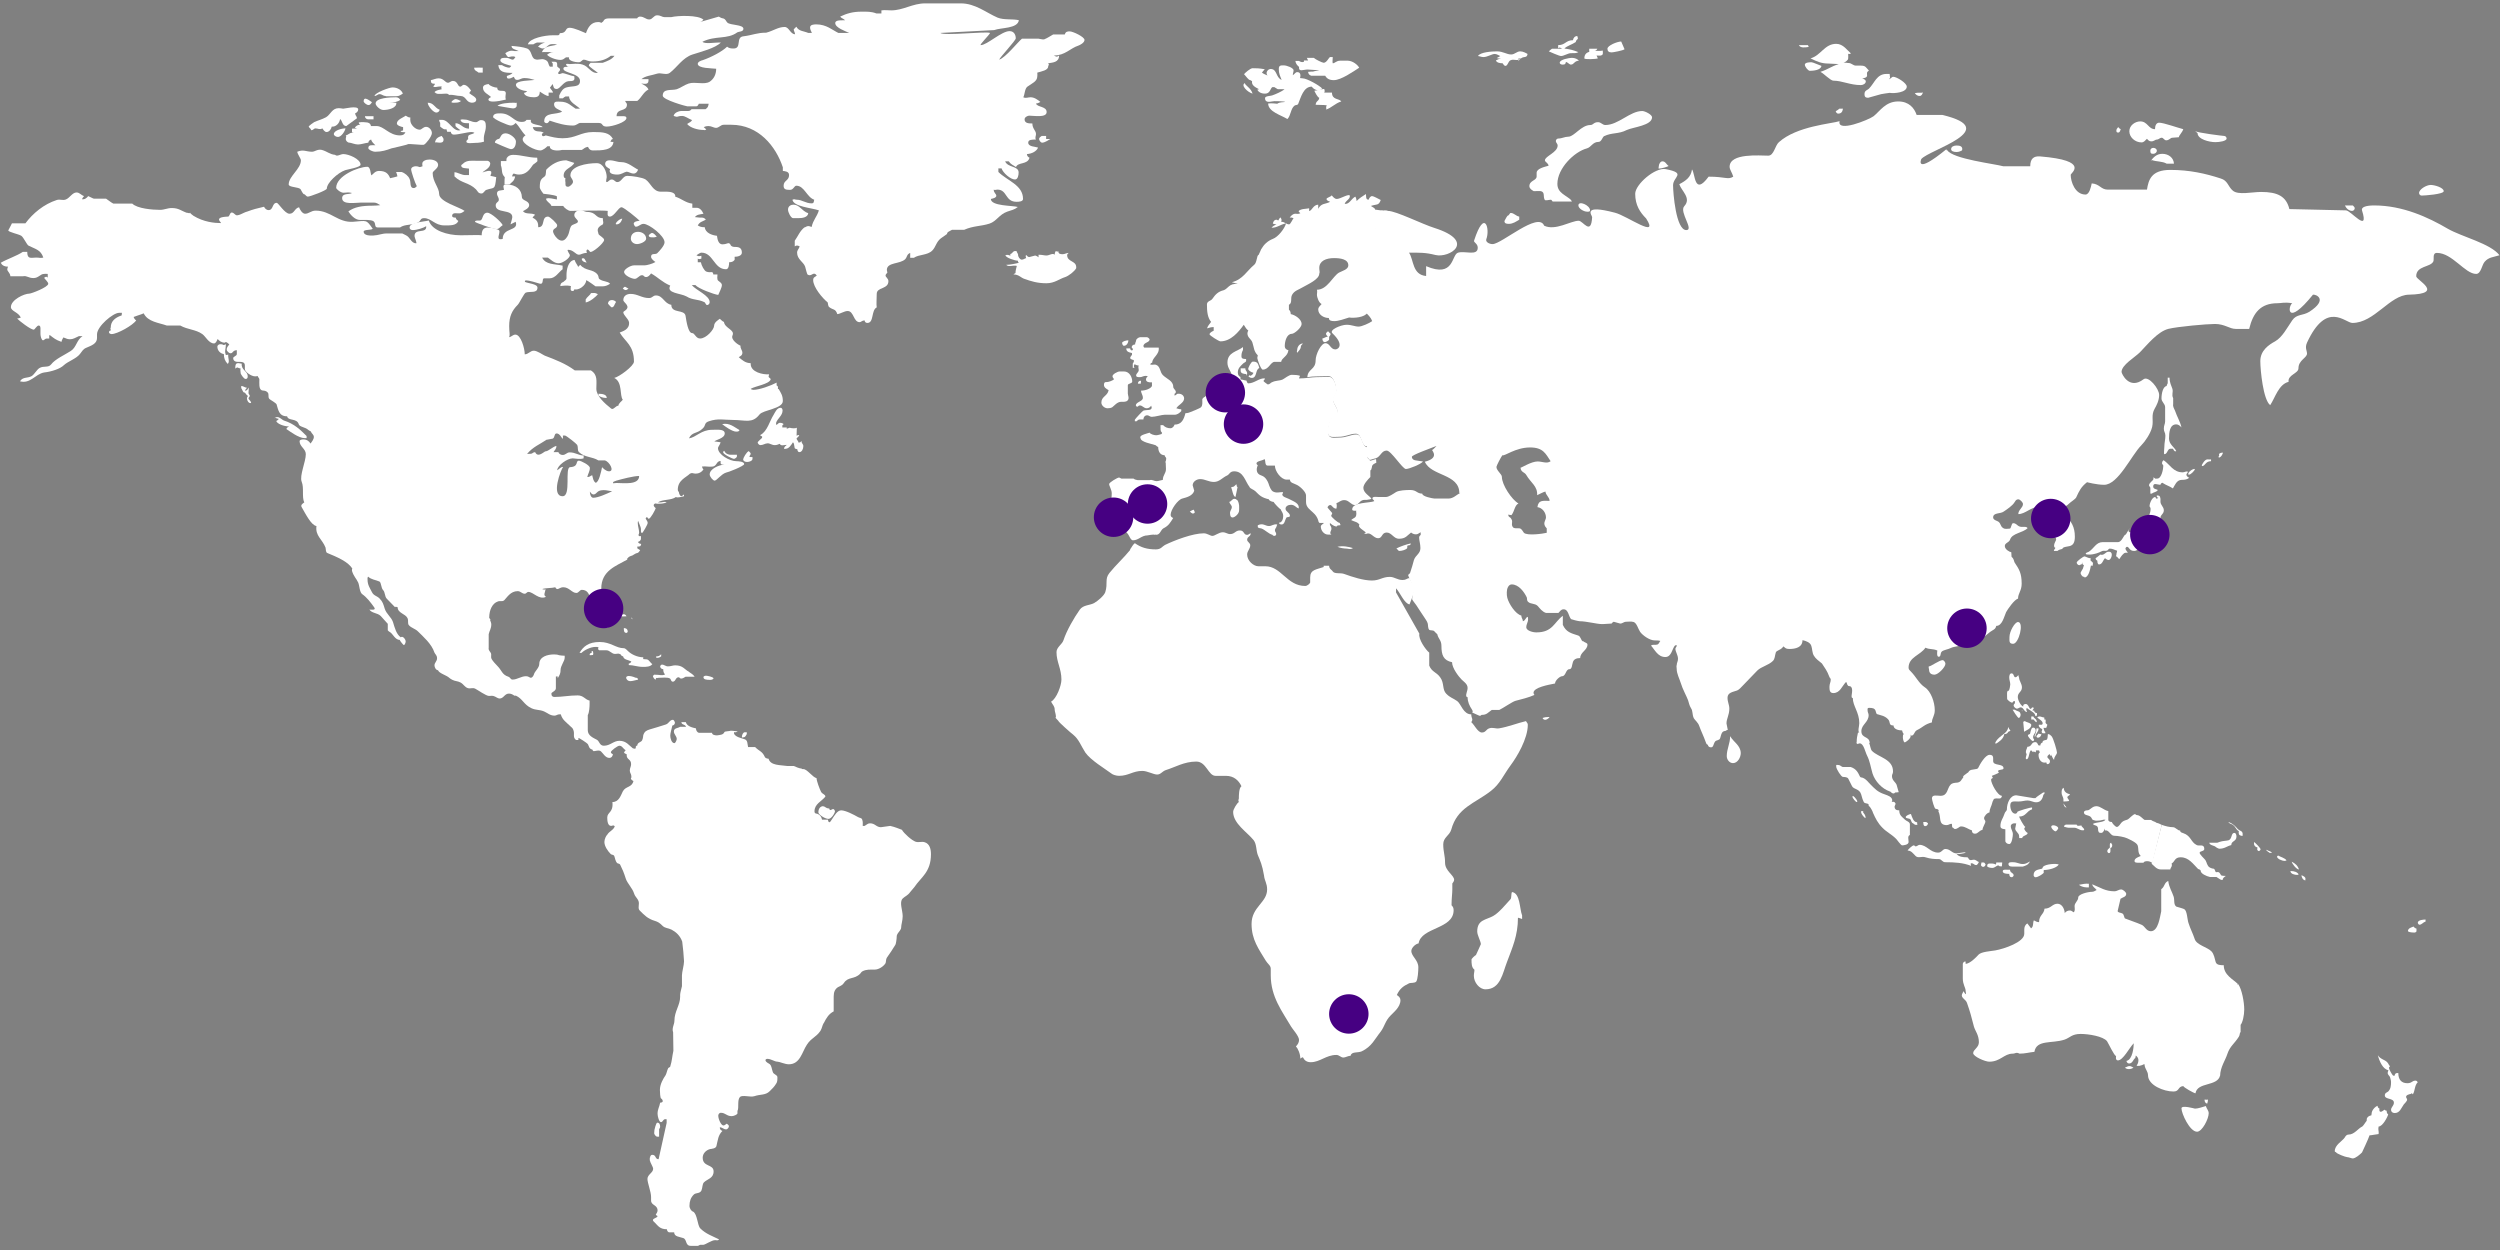 <?xml version="1.0" encoding="utf-8"?>
<!-- Generator: Adobe Illustrator 27.3.1, SVG Export Plug-In . SVG Version: 6.00 Build 0)  -->
<svg version="1.1" xmlns="http://www.w3.org/2000/svg" xmlns:xlink="http://www.w3.org/1999/xlink" x="0px" y="0px"
	 viewBox="0 0 963.8 481.9" style="enable-background:new 0 0 963.8 481.9;" xml:space="preserve">
<rect x="0" y="0" width="963.8" height="481.9" fill="#808080" stroke="none"/>
<style type="text/css">
	.st0{fill:#FFFFFF;}
	.st1{fill-rule:evenodd;clip-rule:evenodd;fill:#FFFFFF;}
	.st2{fill:#460082;}
</style>
<g id="Laag_2">
	<g>
		<path class="st0" d="M569,368.2c0,0,1.9-4.1,1.9-4.2c0-1.1-1.4-3.4-1.4-4.9c0-4.6,3.4-4.4,6.2-6c2.2-1.2,5.1-4.8,6.6-6.4
			c0.5-0.5,0.2-2.1,0.6-2.8c3.2,0.4,2.9,6.5,3.9,9v1.4c-0.5-0.2-1.4-0.5-1.6-0.5c0,6.9-2.2,11.6-4.2,17c-1.7,4.3-2.5,10.6-8.3,10.6
			c-2.4,0-4.5-2.7-4.5-5.2c0-1.2,0.3-1.7,0.2-2.4c-1.1-0.8-1.1-2.4-1.1-3.8C567.1,369.7,568.8,368.2,569,368.2L569,368.2z"/>
		<path class="st0" d="M510.3,218.1h2.1c0,1.3,1.1,1.6,1.4,2.2c0.8,1.1,3,0.4,4.5,1c3,1.1,7.3,2.5,10.6,2.5c3,0,4-1.4,6.9-1.4
			c1.8,0,2.9,1.2,4.9,1.2c1.4,0,1.4-0.5,2.7-0.8c0.7,1.7,1.9,2.9,1.9,4.7c0,0.8-1.5,4.4-1.9,5.5c-2-0.3-3.6-4.5-5.2-6.2v1.6l9,15.9
			c-0.5,2,2.4,6.2,3.8,7.3v5c1,2.5,2.8,2.5,4.2,4.5c1.7,2.3,0.7,4.7,2.4,6.4c1.5,1.5,2.5,1.6,4.2,2.8c1.5,1.1,2.3,5.1,5.4,5.1
			c0,1.6,0.9,1.8,0,3c1.2,1,2.5,4,4.1,4c1.5,0,1.6-1.2,2.8-1.6c1.4-0.5,2.4,0.2,3.8,0c3.6-0.6,7-2,10.4-2.8c0.3,0.6,0.7,0.8,0.7,1.4
			c0,5.4-4.2,12.4-6.6,15.6c-2.8,3.8-4.1,7.2-7.6,9.9c-6.3,4.9-13,6.4-15.3,14.9c-0.7,2.4-3.1,3-3.1,5.7c0,2.9,0.7,4.2,0.7,7.1
			c0,3.2,3.5,4.8,3.5,6.6c0,0.6-0.6,1.2-0.7,1.4v2.4c0,1.5-0.3,3.3-0.3,6c0.6,0.6,0.8,1.1,0.8,1.9c0,7.4-12.5,6.5-13.5,12.8
			c-1.3,0.2-2.8,1.8-2.8,2.9c0,2.1,2.7,3.5,2.7,6.3c0,1.5-0.2,4.6-0.8,5.5c-0.6,0.7-2.2,0.4-2.8,0.7c-2.3,1.1-3.6,2.1-4.7,4.5
			c0.8,0.5,1.4,1.1,1.4,2c0,2.7-2.7,4.7-3.8,5.9c-2.1,2.1-2.3,4.2-3.8,6.2c-2.4,3-3.4,5.7-7.3,7.6c-1.6,0.7-4,0-4.3,1.7
			c-1.2,0.1-2,0.7-2.8,0.7c-1,0-1.6-1-2.7-1c-4,0-6.3,2.8-9.9,2.8c-1.6,0-2.5-0.8-3-1.9c-0.6,0.1-0.7,0.4-1,0.5c0-1.9-1-4-1.7-4.7
			c0.7-0.7,1.2-1.5,1.2-2.5c0-1.5-2.7-4.4-3.1-5.2c-3.4-5.8-7.8-11.4-7.8-19.7v-2.5c0-1.3-1.1-1.8-1.9-3.1
			c-2.7-4.5-5.5-8.1-5.5-14.2c0-6.6,6-8.2,6-13.3c0-2.4-1-3.3-1.2-5.4c-0.7-4.1-1.4-5.5-2.4-7.9c-0.7-1.9-0.4-4.1-1.6-5.7
			c-2.5-3.1-7.9-6.4-7.9-10.9c0-1,1.5-3.4,2.2-3.8c-0.4-0.8,0-1,0-1.4c0-1.1,0-4,1-4.7c-1-2.1-2.8-4-6-4h-4c-2.8,0-3.5-5.5-7.4-5.5
			c-4.7,0-8.2,2.2-11.8,3.3c-1.4,0.5-1.9,1.7-3.3,1.7c-1.4,0-3.8-1.4-5.7-1.4c-3.7,0-5.3,1.9-9,1.9c-1.1,0-2.5-0.5-2.8-0.8
			c-2.7-2-8.1-5.2-10.2-8.2c-1.8-2.8-2.4-5-4.7-6.9c-0.7-0.5-5.7-4.9-5.7-5.3c-0.5-0.6-0.7-0.7-1.2-1.3h0.3c0-1.4-0.5-2.2-0.5-3
			c0-1.3-0.7-1.8-1.4-3.1c2.1-1.1,4-6.2,4-8.5c0-4.2-1.9-6.8-1.9-10.6c0-1.9,2.2-3,2.7-4.6c1.2-3.7,4.1-8.7,6.3-11.8
			c1.3-1.8,3.8-1.6,5.5-2.5c1.4-0.8,3.8-2.8,4.3-4.2c1.1-3.5-0.3-5,1.6-7.4c2.5-3.1,5.7-6,8.1-9h-0.2c0.8-1,1-1.8,1.9-2.5
			c2.4,1.7,4.8,2.4,8.1,2.4c2,0,2.4-1.1,3.5-1.7c3.7-1.8,10.7-4.5,15-4.5c1.3,0,2.5,1,3.3,1c1,0,2.5-1.4,4-1.4
			c1.2,0,1.8,0.7,2.8,0.7c1.9,0,2-1.4,3.8-1.4c1.8,0,1.3,1.7,2.8,1.7c0.6,0,0.8-0.5,1.4-0.6c-0.1,1.4-1.4,1.2-1.4,2.5
			c0,0.8,1.2,1.2,1.2,2.1c0,1.4-1.2,2.2-1.2,3.6c0,2.4,2.5,4.5,4.3,4.5h2.7c6.2,0,8.3,7.6,15.4,7.6c0.8,0,1.9-1,1.9-1.4v-1.9
			c0-3,2.3-3,5.2-4L510.3,218.1L510.3,218.1z"/>
		<path class="st0" d="M287.9,283v-0.7h-0.8c-0.6,0-1.1,1-1.1,1.9c0,0.3,0.6,0,0.8,0C287.3,284.2,287.7,283.4,287.9,283z"/>
		<path class="st0" d="M317.7,310.9c0.6,0.4,1.2,0.8,2,0.8c0.2,1.2,1,0.2,1.5,0.2c0.4,0,0.7,0.7,0.7,0.8c0,0.8-1.4,3-2.5,3
			c-1.4,0-3.9-1.7-3.9-2.5c0-1.4,0.7-2.4,1.9-2.4C317.4,310.9,317.7,311,317.7,310.9L317.7,310.9z"/>
		<path class="st0" d="M252.3,435.6c0,0,0.6-2.8,1.1-2.8c0.8,0,1.1,0.7,1.1,1.5c0,0.6-0.3,0.7-0.4,1.1v2.8h-0.8
			c-0.6-0.1-1.1-1-1.1-1.3L252.3,435.6L252.3,435.6z"/>
		<path class="st0" d="M243.4,299.8v-0.6c0-0.7-0.6-1.3-0.6-2.1c0-1.1,0.5-1.5,0.5-2.5c0-2-1.7-1.7-1.7-3.4c0-1.3,1.9-1.9,2.4-2.7
			c0.8,0.2,0.5,0.2,1.1,0v-0.6c0-0.2,0.4-0.5,0.6-0.5c0-1,1-1.2,1.5-1.6c0.6-0.4,0.7-1.6,0.8-2.4c0.5-1.5,1.3-1.8,2.5-2.2
			c2.3-0.7,3.8-1.1,6.2-1.9c1.2-0.4,1.5-1.8,2.7-1.8c0.5,0,0.8,1,0.8,1.1c0,0.7-0.6,1.1-1,1.1c-0.3,1.4-0.8,3-0.8,3.9
			c0,1,0.5,2.9,1.6,2.9c0.4,0,0.9-1.2,0.9-1.6c0-1.1-1.1-1.8-1.1-2.9c0-1.4,1.5-1.2,2.4-1.8h2.3c-0.4-1.1-1.8-0.7-1.8-1.8h1.7
			c0.4,1.6,2.5,2.1,3.9,2.4c0,0.9,0.6,1.6,1.1,1.7h5.1c0,0.8,1.1,1,1.9,1c1.4-0.2,2.4-0.2,2.9-1.3c0.1-0.3,2.1-0.3,2.4-0.5
			c1,0,2.7,0.3,2.7,0.3c-0.4,0.3-1.1,0.4-1.4,0.2v0.7c0.7,1.3,2.7,1.6,4.1,2.1c1.2,0.4,1,1.8,1.3,3h2.7c1.8,1.8,2.7,1.5,3.8,3.9
			c0.2,0.4,1,0.6,1.4,0.6c0.7,2.7,4.6,2.4,7.2,2.8h2.5c0.7,0.3,2.2,1,3.1,1v0.2h0.6c1.5,0,3.5,3.1,5.1,3.5c0,1.1,1.2,4.2,1.7,5.2
			c0.5,1,1.7,1,1.7,1.9c-1.5,1.9-4.2,2.8-4.2,5.7c0,1,0.8,0.8,1.3,1c1,0.5,1.4,1.2,1.6,2.2h2.3c0,0.3,0.2,1,0.5,1
			c0.4,0,0.7-0.7,1-1.1c1-1.5,2.1-3.5,3.6-3.5c1.7,0,5.1,1.8,6.3,2.5c0.7,0.5,1.6,0.3,1.8,1.1c0.3,0.8,0.2,1.5,0.2,2.4h0.7
			c0.8-0.4,1.2-1,2.1-1c2,0,2.4,1.5,4.2,1.5l3.6-0.5c1.8,0.4,3.4,1.1,4.5,1.5c0.8,1.4,3.8,4.1,5.3,4.6c1.3,0.4,2.2-0.2,3.5,0.2
			c1.9,0.6,2.4,2.6,2.4,4.6c0,7-3.9,8.9-6.4,12.7c-0.6,0.8-1,1.1-1.6,1.9c-1,1.4-2,1.6-2.9,2.5c-1.4,1.4,0,4.5,0,6.8
			c0,1.7-0.6,3.3-0.6,4.5c0,0.5-0.4,0.8-0.5,1.1c-0.4,0.5-1.2,1.4-1.2,2.2c0,1-0.3,2.9-0.5,3.2c-1.4,2.2-1.9,3.1-3.3,5
			c-0.4,0.6-0.3,1.7-0.5,2.1c-0.6,1.1-2.5,2.5-4.2,2.5c-1.8,0-3.2-0.1-4.6,0.6c-0.6,0.3-0.7,0.7-1,1c-2.3,2.3-4.6,1-6.3,3.6
			c-0.8,1.2-2,1.2-2.8,2c-1.2,1.2-1.1,2.6-1.1,4.4v4.5c-1.9,1-2.8,2.5-3.8,4.5v-0.1c-0.7,1.2-0.6,1.9-1.3,3.1
			c-1.7,2.5-3.6,2.8-5.2,5.3c-1.9,2.8-2.6,7.6-7,7.6c-1.5,0-3.6-1-4.3-1c-1.3,0-2.5-1.1-4-1.1c-0.3,0-0.7,0.2-0.7,0.5
			c0,0.8,1.4,1.3,1.7,1.6c0.7,0.7,0.7,1.8,1.1,2.9c0.3,1.1,1.8,1.1,1.8,2.1c0,1.1,0,1.8-0.5,2.5c-0.8,1.3-1.5,1.9-2.5,2.9
			c-1.6,1.6-3.6,1.1-5.9,1.9c-1.5,0.5-4.6-0.6-5.5,0.3c-1.2,1.2-0.3,4.1-1,5.4v-0.2v1.1c0,0.5-1.5,1.1-2.2,1.1c-2,0-2.4-1.3-4.2-1.3
			c-0.7,0-1,0.7-1,1.1c0,1.3,1.1,3.8,2,3.8c0.5,0,1-0.6,1.3-0.7c0.4,0.4,0.8,0.5,0.8,1c0,0.6-0.7,1.2-1,1.2c-1.1,0-1.5-0.8-2.5-0.8
			c0,1,0.6,1.2,1,1.4c-1.7,1.7-1.7,3.4-2.3,5.8c-0.2,1-1.9,1.1-2.5,1.2c-1.5,0.4-2.8,1.7-2.8,3.3c0,3.7,4.2,2.4,4.2,5.3
			c0,2.7-2.4,2.9-3.7,4.2c-0.7,0.7-0.5,2-1,3.2c-0.7,1.3-2.2,0.7-3,1.6c-1.1,1.1-1.6,2.5-1.6,4.3c0,1,0.8,2.1,1.4,2.2
			c1.7,1,1.6,5.3,2.8,6.5c2.1,2.1,4.6,2.9,7.2,4.2c-0.4,0.6-1,0.3-1.5,0.3c-1.4,0-3.8,1.8-4.6,1.8h-1.1c-0.3,0-0.7,0.4-1,0.4h-2.7
			c-2.2,0-1.4-2.5-2.9-3c-1.4-0.5-3.5-0.5-3.5-2.2h-1.8c-0.7,0-1-0.8-1-1.2c-2.7,0-3.4-1.3-4.6-2.5c-0.3-0.3-0.8-0.7-0.8-1
			c0-0.8,1.7-0.8,1.8-1.6c-0.3-0.1-0.5-0.3-0.7-0.5c0.3-0.5,0.7-1.1,0.7-1.6c0-2.3-2.5-1.9-2.5-3.9v-1.3c0-2.1-1.4-5.4-1.4-7
			c0-1.7,2.2-2.4,2.2-3.9c0-0.7-1.1-2.3-1.3-3.3v-1h0.1c0-0.6,0.4-1.1,0.8-1.1c1.7,0,1,1.7,2.5,1.7l3.1-14v-1.4
			c-0.3,0-0.6-0.1-0.8,0c-0.7,0.3-0.7,1.1-1.4,1.1c-0.7,0-1.3-2.2-1.3-3.2c0-1.8,0.7-2.6,1-4.3c0.7,0,1-0.3,1-0.6c0-0.6-0.6-1-0.6-1
			c-0.4,0-0.5-2.7-0.5-3.3c0-2.2,1.3-4.4,2.2-5.7c0.4-0.7,0.6-2,1-2.7c0.3-0.4,0.8-0.3,0.8-0.7c0.7-2.2,0.7-3.8,1.2-6l-0.1-7.1
			c-0.6-1.7,0.5-3,0.5-4.5c0-3.6,2.2-6,2.2-9.2v-0.8c0-0.7,0.5-2.4,0.7-3.3v-4.2c0-1.3,0.8-3.9,0.8-5.4c0-1-0.5-6.5-0.7-7.6
			c-0.8-2.3-2.4-3.7-4.1-4.6c-1.4-0.7-2.5-0.5-3.5-1.5c-1.1-1.1-1.7-1.5-3-1.9c-2.7-0.8-4-2.2-5.7-3.9c-0.8-0.7-0.4-1.8-0.4-2.9
			c0-1.5-1.4-2.3-1.8-3.6c-0.7-2.3-2.7-4-3.3-6c-0.7-2.2-1.2-3.4-2.1-5.2c-0.3-0.6-1-0.4-1.2-0.7c-0.7-0.7-0.8-2-1.1-2.7
			c-0.3-0.6-1.1-0.4-1.4-0.8c-1-1-2.4-2.9-2.4-4.6c0-1.1,0.7-2.5,1.1-2.8c0.8-1.4,2.5-1.8,2.9-3.3c-0.8-0.6-0.7-0.1-1.4-0.1
			c-1.3,0-1.5-1.9-1.5-3.2c0-2.2,2.4-1.8,2-6c2.5,0,3.2-2.5,4-4.1c1.1-2.1,3.5-1.4,4.1-4c-0.5-0.2-1-0.7-1-1l0.4-0.7v0.1V299.8z"/>
		<path class="st0" d="M528.9,180.1c-0.4,1.6-0.3,0.8-0.6,1.3v2.5c-1,1-2.7,2.8-2.7,4.2c0,1.9,2.5,3.2,3.1,4.1
			c-0.4,0.4-0.7,0.3-1.2,0.4c-0.8,0.3-1.5-0.1-2.4,0.3c-1.2,0.6-1.5,1.8-2.8,1.8c-1.4,0-2.3-1.9-4-1.9c-1.5,0-1.9,0.8-3.1,1.2
			c0.2,0.7,0.2,1.3,0,2.1c-1.4,0-1.6-1.4-2.4-1.4c-0.5,0-1,0.6-1,1l1.8,2.1c-0.1,0.6-0.4,0.8-0.4,1.1c0,0.3,2.5,2.7,3.3,2.7
			c0,0.3,0.2,0.7,0.4,0.8c-0.5,0.3-1.4-0.1-1.6,0.6h-0.2c-1-0.2-2-1-2.4-1.4v0.7c0.3,0.6,0.6,0.8,0.6,1.6c0,0.6-1,1.7,0,2.2H512
			c-1.5,0-2.8-1.5-2.8-3.1c0-0.7,1-1,1.2-1.4h-1.6c-0.4,0-0.6-0.8-0.6-1c-0.4-1.3-1.1-2.2-2-3c-1.1-1.1-2.7-2-2.7-4V191
			c0-1.3-2.1-3.3-3.4-4c-1.3-0.7-2.8-0.8-2.8-2.1H496c-2.1,0-4.5-3.2-4.5-5.4h-2.8c-1.2,0-0.7-2-1.2-2.5c-1,0.7-3.1,0.7-3.1,1.7
			c0,0.2,0.3,0.6,0.5,0.6c-0.2,0.6-0.4,1.1-0.4,1.7c0,1.4,0.8,2,2,2.4c1.4,0.5,2.2,2.1,2.5,2.9c0.4,1.3,1,2.8,1.8,3.2
			c1.4,0.7,2.4,0.2,3.8,0.2c0,0.3,0,0.6-0.2,0.7c-0.4,1.1,1.9,1.6,2.4,1.9c1.9,1,4.2,1.7,3.9,3.7c-1-0.2-1.5-1.4-3-1.4
			c-1.1,0-2.1,0.6-2.1,1.5c0,1.2,1.7,1.5,1.7,2.8c0,0.5-1.2,0.5-1.2,0.5c-0.8,0.8-0.7,2.8-2,2.8c-0.7,0-1-0.3-1-0.7
			c1.1,0,1.6-1.4,1.6-2.5c0-1.4-0.7-1.8-1-2.7c-0.3,0-2.5-2.3-2.7-2.8c-0.4,0-1.8-0.4-1.8-1c-2.9-0.7-3.6-1.5-5.2-3.1
			c-0.7-0.7-2.1-1-2.3-1.7c-1.7-2.2-2.3-6-5.9-6c-1.7,0-1.8,1.2-2.7,1.6c-1.8,0.8-3,2.5-5.1,2.5s-3.4-1.1-5.3-1.1
			c-1.4,0-2.9,1-2.9,2.4l0.6,2.1c-0.6,1.9-2.7,2.5-4.6,3c-1.7,0.4-4.5,4.3-4.5,6.3c0,0.7,0.5,1,1,1.2c-1.2,1.9-1.8,3-3.8,4
			c-1.1,0.6-1.3,2.9-3.2,2.4v0.1c-0.8-0.3-2.5,0.2-2.9,0.2c-2.3,0-3.5,1.9-5.6,1.9c-1.4,0-1.5-3.5-3.7-3.5c-1.6,0-2.7,0.7-4.1,0.7
			c-0.6,0-0.7-0.5-0.7-0.7V201c-0.7,0-1.5-0.6-1.5-1.3c0-1.2,1-1.5,1-2.2c0-2.4,0.8-4.8,0.8-7.3c0-1.4-1-2.8-1-3.6
			c0-0.6,3.2-2.5,3.8-2.5c0.4,0,0.8,0.6,1.4,0.4h4.2c0.4,0.4,1.1,0.5,1.6,0.6h4.6c1.1-0.3,1.7,0.4,2.7,0.4c0.7,0,2.1-0.5,2.4-0.5
			c0-1.9,1.2-2.4,1.2-4.2c0-0.4-0.1-2.1-0.1-2.6l-0.2,0.1c0.2-0.4,0.4-1,0.4-1.4c0-0.8-0.6-0.7-0.6-1.4c-1.9,0-2.5-1.7-2.5-3.2
			c-0.6-0.1-0.7-0.6-1.1-0.7c-1.5-0.5-5.7-1.2-5.7-2.7c-0.1,0-0.1-0.3-0.1-0.4c0-0.8,2.7-1.4,3.6-1.7c0.3,0.6,1.8,1,2.5,1
			c0.7,0,1.8-0.4,2.2-0.5v-0.7c-0.7-0.2-0.4-1.6-0.5-1.9v-0.8h1c0.7,0.8,1.7,1.2,2.8,1.2c0.8,0,1.4-0.7,1.6-1.4
			c2.8,0,3.6-2.1,4.2-4.4c0.6,0,0.8-0.1,1.3-0.2c0.6-0.2,4.4-1.7,4.7-2.1c0.7-0.7,0.5-1.9,0.5-3c0-0.4,0.8-1,1-1
			c1.3-1.3,2.7-2.8,4.8-2.8c1.2,0,0.7,0.3,1.3,0c0.3,0.3,0.6-0.5,0.7-0.7c0.7-0.7,1.5-0.1,2.4-0.1c0.6,0,2.1-0.8,2.1-1.6
			c0-0.5-0.7-2.3-0.7-2.4c-0.4-2.5-1.9-3.3-1.9-5.6c0-4,3.7-4.2,6-6v1.1c-0.5,1-0.6,1.5-0.6,2.5s1,1,1.8,1v0.7c0,0.5-0.8,0.7-1.1,1
			c-1,1-2.1,1.8-2.1,3.5c0,1,0.5,1.6,1,1.7c0,0.6,0.1,0.8,0,1c1.1,0,1.4,0.4,2.3,0.4c0.2,0.5,0.4,1.1,0.7,1.1c2.5,0,4.3-2.2,6.5-1.9
			c-0.1,0.5-0.6,0.7-0.6,1c0,0.2,1.6,1.3,1.6,1.3c1,0,1.1-0.7,1.6-0.8c1.6-0.8,2.8-0.5,4.2-1.1c0.8-0.4,2.4-1.8,3.5-1.8
			c1.2,0,2.5,0.1,3.2,0.4c-0.2,0.4-0.4,0.8-0.4,1c2.5,0,5-0.5,6.8-0.5c1.8,0,3-0.1,4.8-0.1c1.9,0,2.9,3.5,2.9,5.6
			c0,1.2-1.3,1.9-1.3,3.1c0,2,1.8,3.2,1.8,5c0,1.1-1.8,1.5-2.2,2.1c-1.1,1.7-1.5,3.2-1.5,5.5c0,2.7,1.9,2.1,4.1,2.1
			c3,0,4.5-1.2,6.7-1.2c2.5,0,2,4.9,4.3,4.9v3.9c0,0.3,0.3,0.5,0.5,0.7l0.5,0.6c0.5,0,1.6-0.5,2.3-0.6c0.1,0.5,0,1,0.1,1.4
			C529.9,178.7,528.9,179.1,528.9,180.1z"/>
		<path class="st0" d="M481.6,127.6c-1.2-0.6-1.4-1.4-2.1-2.4c-2,2.8-5,6.4-9,6.4c-0.6,0-4.2-2.3-4.2-2.7c0-0.7,1.2-1.2,1.6-1.4
			v-1.4c-0.9,0-1.7,0.2-2.5,0.5c0-0.7,1-1.8,1.5-2.5c-1.4-1.7-1.6-4.1-1.6-6.7c0-1.4,1.5-1.3,2.1-2.2c1.1-1.6,2.2-2.8,4.3-3.3
			c1.7-0.5,2.1-2.8,5.5-2.4c-1-0.3-1.4-0.5-2.3-0.7c4.2-1,5.8-4.4,8.6-6.7c1.1-0.8,1-3.8,1.7-3.8c0,0,1-2.1,1-2.2
			c1.1-1.9,2.5-3.2,4.5-4c2-0.7,4.6-4,5.1-6c-2.4,0.5-3.3,1.7-5.6,1.7c0.5-0.7,1.5-1.1,1.9-1.3c-0.5,0-1.4-0.3-1.4-0.3
			c0.2-1,0.7-1.5,1.4-1.5c0.3,0,0.5,0.3,0.7,0.3c0.3-0.6,0.6-1,0.8-1.2c0.5,0.6,0.6,1.1,0.3,1.7c1.5,0,1.9,1,3.1,1
			c0.5,0,1.5-2.3,1.7-2.4c-0.7-0.2-0.7-0.3-1.5-0.2c0.5-0.7,1.2-1.5,2.2-1.5c0.7,0,1.2,0.2,1.9-0.2c-0.5-0.5-0.4-0.4-0.7-0.8
			c1-1,2.7-0.8,4.1-1.1v1.1c1.2-0.3,1.5-2.4,3.5-2.5v1.6c1.2-2.3,2.8-1.7,4.6-2.7c-0.7-0.3-1.4-0.5-1.4-1.1c0-0.5,1.7-0.8,2-1.4
			c0.6,0.7,1.1,1.4,2,1.4c1.4,0,5-2.4,5-1.1c0,1.3-1.6,1.7-2,3c1.9,0.2,2.5-2,4.1-2.8c0.4,0.7,0.4,1.1,0.5,1.7
			c1.3-1.3,2.1-1.7,3.6-2.7c0.1,1.2-0.1,2.1,1,2.2c0.3-0.7,0.7-1.4,1.4-1.4c0.5,0,2.5,1.1,3.3,1.5c-0.8,2.3-1.6,1.5-3.8,2.3
			c1,0.7,1.6,0.8,1.6,1.4c0.8,0.1,2.8,0.4,3.1,0.4c-1.3,1-4.7,2.7-4.7,4.8c0,1.8,3.3,1.7,3.3,3.8c0,1.6-1.7,2.4-1.7,4
			c0,1.8,1.9,2.8,1.9,4.7c0,1.1-1,1.7-1,2.8c0,2.1,2.8,2.7,2.8,4.7c0,0.6-0.8,1.1-1.1,1.2c0.8,1.5,3,1.9,3,4c0,3.1-6.5,6.6-8.5,9.3
			c-1,1.9-5.3,2.2-7.1,1.9c-1.9,0.6-4.1,1.4-5.7,1.4c-1.2,0-2.1-0.2-2.1-1.2c-2,0-4.1-1.3-4.1-3.3c0-1,1-1.6,1.3-2.1
			c-1-0.4-1.8-2.5-1.8-3.6c0-0.7,0.2-1.2,0-1.9c4,0,6.1-5.2,8.5-6.6c1.3-0.7,3.6-1.2,3.6-2.8c0-2.4-3.1-2.8-5.5-2.8
			c-3.1,0-5.7,1.1-5.7,3.8c0,1.1,0.3,1.6,0,2.2c0,2.2-4.4,4.1-6.3,5.2c-1.6,1-3.3,1.3-4.2,3c-0.7,1.3,0.2,3.1-1.2,3.8v1.9
			c0.5,0.4,0.7,1,0.7,1.7c1.7,0.3,4.2,2,4.2,3.8c0,1.4-2.8,3.8-3.8,3.8c-1.9,0-2.7,2.8-2.7,4.7c0,1.1,0.8,1.5,1.4,1.6
			c-0.3,2.5-2.5,2.8-2.8,4.5h-2.5c-1.6,0-2.2,3-4.6,3c-0.7,0-2.1-4-2.1-4.5c0-0.3,0.2-0.7,0.2-1c-1.6-1.6-1.4-2.9-2.1-5
			c-0.5-1.4-1.9-1.8-1.9-3.5c0-0.7,0.6-1.5,0.7-1.7L481.6,127.6L481.6,127.6z"/>
		<path class="st0" d="M511.4,42.3c-0.2-0.8-0.2-1.2,0.1-1.7c-1.1-0.2-3.1-0.1-4.3-0.2c0.2-1.7,1.2-1.2,1.4-2.7
			c-0.7-0.2-1.5-1.9-1.9-2.7c0.5-0.1,0.8-0.2,1.3-0.2c-1.5-0.2-2.3-1.4-2.3-1.4c-3.2,0-4.2,4.2-5.2,6.6c-0.2,0.6-1,0.4-1.4,0.7
			c-1.6,1.2-1.4,3.9-2.8,5.2c-2.3-1.5-7.4-2.8-7.4-6c1.3-0.2,3.5,0.1,3.5,0.1c1-0.7,2-0.5,3.1-0.7C495,39,492,39,491.3,39
			c-1.1,0-3.6,1.1-3.6-1.2c0-0.8,2.2-0.8,2.7-1c1.2-0.4,3.8-1.5,4.8-2.4h-2.5c-0.2,0-1-0.6-1.4-0.8h-0.8c-0.8,0.5-0.8,2.5-2.8,2.5
			c-1.5,0-2.5-0.6-3-1.5c0.3-0.1,0.5-0.2,0.7-0.2c-1.6-0.8-3-1.6-2.7-3.1c-0.3-0.1-0.5-0.4-0.7-0.4c-0.7,0-1.7-1.6-2.4-2.3
			c0.4-0.5,2.4-2.3,3.3-2.3c1.5,0,2.5,0,4.7,0.4c-0.5,0.6-0.8,0.8-1.1,1.3c1,0.8,1.9,0.8,2.5,1.4c-0.4-0.2-0.7-0.7-0.7-1.2
			c0-0.8,0.7-1.6,1.6-1.6c2.5,0,1.9,3.3,4.2,4.2c-0.6-1.5-1.1-2.4-1.1-4.2c0-1.4,0.7-1.4,1.9-1.4s3.8,1,3.8,1.9
			c0,0.7-0.3,1.2-0.3,1.9c0.7-0.4,1-1.2,1.7-1.2c1.5,0,1.3,1.5,1.1,2.3c0.3,0,0.7,0.1,1,0.1c1.6,0,6.6,2.8,7.6,4
			c-0.3,0.1-0.7,0.1-1,0.1c0.7,0.2,1,0.1,1.7,0c0.2,0.5,0.3,1,0,1.4h3c0,2.9,2.8,2.2,3.6,3.4c-2.5,0.8-3.6,2.4-6,3.2H511.4z"/>
		<path class="st0" d="M524,26.1c-2.3,1.5-7,4.8-9.8,4.8c-1.7,0-2.7-0.6-3.3-1.7h-5.4c-0.8-0.3-1.1-0.7-1.2-1.5
			c0.7-0.1,1.7-0.1,1.9-0.1c0.8-0.3,1.9-0.3,2.4-0.5c-0.4,0-4.2-0.3-4.5-0.3c-1.6,0-3.5,1.1-3.3-1c-0.7-0.6-1.3-1.3-1.4-2.3h1.4
			c0.6,0.4,1.3,0.6,1.9,0.3v-0.5h1.6l-0.5-1h2.7c0.6,0.6,3.3,1.9,3.8,1.9c1.1,0,1.9-1.8,2.4-2.2h1.1c0,1.2-0.2,1.7,0,2.4
			c0.8,0,1.4-1,2.8-1h3.1C521.6,23.5,523.4,25,524,26.1L524,26.1z"/>
		<path class="st0" d="M479.7,32c1.2,1.6,2.5,2,3.2,4.1c-1.9-0.5-4.8-3.3-2.9-4.1v0.3L479.7,32z"/>
		<path class="st0" d="M426.7,147.3c0.6,0,2.2-0.5,2.8-1.1c-0.4-0.6-0.6-0.7-0.6-1.2c0-0.7,1.9-1.8,2.8-1.8h1.6
			c2.2,0,3.2,2.3,3.2,3.9c0,0.8-1.7,0.7-1.7,1.4v3.2c0,0.7,0.7,1.9-0.1,2.7c-0.6,0.6-1.5,0.5-2.5,0.5c-1.5,0-2.7,1.6-3.4,2.1
			c-0.5,0.3-1.2,0.4-1.8,0.4c-1.1,0-2.4-1-2.4-2.2c0-2.4,2.4-2.5,2.8-4.8c-1-0.5-1.8-1.1-1.8-2C425.6,147.1,426.4,147.3,426.7,147.3
			z"/>
		<path class="st0" d="M433.2,133.3c-0.3,0-0.6-0.7-0.6-1.1c0-0.6,1.6-1,2.4-1C435,132.2,434.3,133.4,433.2,133.3L433.2,133.3z"/>
		<path class="st0" d="M453.3,152.2c0.7-0.5,0.5-0.4,1.2-0.4c1.1,0,2,0.8,2,1.8c0,1.7-2.3,2.5-3,3.8c1,0.3,1.3,0.4,1.9,0.4v0.7
			c-0.8,0.8-1.5,1.4-2.7,1.4h-3.8c-1,0-3.5,0.8-4.9,0.8c-0.7,0-1.1-0.6-1.7-0.6c-1,0-1.5,0.8-1.5,1.6h-1.3c-0.7,0-1,0.4-1.3,0.7
			h-0.7v-0.6c0.2-0.4,3-3.4,3.3-3.5c1.3-0.4,3.2,0.1,3.2-1.2c0-0.2-0.2-0.5-0.2-0.7c-0.4,0.6-1,1-1.7,1c-1.2,0-1.6-1.1-2.7-1.1
			c-0.6,0-0.5,0.5-1,0.5c-0.2,0-0.5-0.3-0.5-0.5c0-1.4,2.7-1.5,2.7-2.9c0-1.2-0.7-1.7-0.7-2.8c1.7,0,3.8-0.8,4.2-1.8v-1.4
			c-1,0.1-2.3-0.1-2.3-1.1c0-0.7,0.5-1,0.7-1.3c-0.3,0-0.6-0.1-0.8-0.1c-1,0-1.4,0.5-2.2,0.5c-0.8,0-1.5,0-1.5-0.7c0-0.7,1-1.2,1-2
			c0-0.8-0.3-1,0-1.8c-0.7,0-1.3-0.3-1.6-0.5c-0.5,0.8-0.2,1.1,0,1.4h-0.7v-1.5c0-0.3,0.1-0.5,0.4-0.7v-0.8
			c-0.6-0.1-1.4-0.4-1.4-0.8c0-0.5,0.7-1.1,0.7-1.2v-0.7c-1.4-0.3-2.2-0.6-2.2-1.8h1.5c0,0.6,0.5,0.8,0.7,0.8c0.2,0,0.4-0.4,0.4-0.6
			c-0.2-0.1-0.5-0.4-0.5-0.6c0-0.8,0.7-1.1,1.3-1.1c0-0.8,0.4-1.1,0.4-1.6c0-0.5,1-1.2,1.5-1.2h2.7c0.4,0,1,0.7,1,0.8
			c0,1.3-2.1,1.1-2.4,2.5c0,0.3,0.1,0.5,0.3,0.7h5.6c0.4,2.7-2.5,3.8-2.5,5.8c-0.4,0.1-0.7,0.4-0.8,0.7c1,0.3,1.4-0.1,2.2,0.1
			c1.8,0.6,1.5,2.8,2.7,4c1.5,1.5,4,2.2,4,4.5c0,0.8,1,1.2,1,2c0,0.3-0.2,0.6-0.5,0.7v0.7c0.7-0.2,0.7-0.5,1.1-0.7L453.3,152.2
			L453.3,152.2z"/>
		<path class="st0" d="M439.4,146.8c-0.6,0.3-0.7,0.7-0.7,1.1h1.1c0-0.5,0.1-0.8,0.1-1.1H439.4L439.4,146.8z"/>
		<path class="st0" d="M484.9,202.5v0.7c0.3,0.5,1,0.4,1.3,0.5c1.5,0.5,2.8,2.1,4.4,2.5c0,0.3,0.5,0.4,0.8,0.4
			c0.3,0,0.6-0.4,0.6-0.7c0-0.7-0.5-0.8-0.5-1.5c0-0.4,0.5-1.1,0.5-1.1l0.4-1.1c-1.4-0.3-2,0.6-3.2,0.6
			C487.8,202.8,486.9,201.5,484.9,202.5z"/>
		<path class="st0" d="M475.2,187.7c0.7,0,1-0.8,1.5-1c0,0.5,0.1,1,0.4,1.1c-0.3,1.1-0.6,3.2-0.8,3.8c-1-0.2-1.2-2.9-1.7-3.7
			C474.8,187.9,475,187.7,475.2,187.7L475.2,187.7z"/>
		<path class="st0" d="M474.9,195.5c0-0.7-0.8-1.2-1-2c1-0.3,1.1-1.2,2-1.2c0.7,0,1,0.6,1.2,0.6c0.8,1.5,0.6,2.4,0.6,3.9
			c0,1.3-1.7,2.7-2.5,2.7c-1,0-1-1.2-1-2C474.4,196.6,474.9,196.2,474.9,195.5z"/>
		<path class="st0" d="M460.6,197.5c0,0.3-0.5,0.5-0.7,0.5c-0.4,0-1.1-0.7-1.2-0.8c0.6-0.3,1-0.6,1.5-0.7
			C460.2,196.6,460.6,197.2,460.6,197.5L460.6,197.5z"/>
		<path class="st0" d="M480.5,144.2c-1.1,0-2.2-0.3-2.2-1.2v-1h1.8c0,1.1,0.7,1,0.7,1.9c0,0.7-0.2,0.6-0.3,1V144.2z"/>
		<path class="st0" d="M481.9,144.9c0.7-0.1,1.3-0.8,1.3-1.2c-1-0.2-2-1-2-1.5c0-0.4,1.1-2.8,1.8-2.8c1.9,0,2,0.8,2.5,2.5
			c-1.6,0.5-0.8,3.8-2.9,3.8c-0.7,0-1.2-0.5-1.3-0.6c0.1-0.2,0.4-0.4,0.5-0.5L481.9,144.9z"/>
		<path class="st0" d="M501.5,133.6c0,1-0.7,1.5-1.4,2.4c-0.3-0.4,0-0.7,0-1.2c0-0.6,0.5-2.3,2.2-2.4
			C502.1,132.8,501.5,133.1,501.5,133.6L501.5,133.6z"/>
		<path class="st0" d="M512.4,129.8v1.1c0,0.3-1.2,1-1.6,1c-0.8,0-1-0.8-1-1.4c0.7-0.1,1.3-0.7,2.1-0.7c-0.3-0.4-0.7-0.7-0.7-1.1
			c0-0.5,0.8-1,0.8-1c0.5,0.6,0.7,0.7,1,1C513,129.1,512.5,129.8,512.4,129.8L512.4,129.8z"/>
		<path class="st0" d="M521.6,211.3c-1.2,0.7-1.7,0.2-2.4,0.2c-0.8,0-2.5-0.2-3.6-0.7C517.7,210.3,520,210.8,521.6,211.3
			L521.6,211.3z"/>
		<path class="st0" d="M854.5,326.8c-0.7-1-2.5-0.7-2.8-1.9h2.8c0.2,0.1,1.1-0.3,1.1-0.3c1.4-0.5,2.8-0.4,3.7-0.7
			c1.3-0.7,0.8-2.8,2.1-2.8c0.6,0,0.8,0.8,0.8,1.4c0,2-2,1.6-2,3.3c-1.7,0.4-2.5,1.4-4.6,1.4c-0.4,0-1.6-0.7-1.7-1L854.5,326.8
			L854.5,326.8z"/>
		<path class="st0" d="M864.1,322.2c-1.1-0.2-1.1-0.8-1-1.8c-1.2-0.6-1.1-1.6-2.3-2.4c-0.7-0.5-1.4-0.4-1.7-1.1
			c1.8,0.6,2.7,1.7,3.7,2.8c0.8,0.7,1.8,0.6,1.8,1.9c0,0.2-0.1,0.5,0,0.7C864.5,322.2,864.2,322.3,864.1,322.2z"/>
		<path class="st0" d="M870.3,326.7c-1.1-0.2-1.5-1.1-1.3-2.1c0.6,0.4,2.5,2.4,2.5,2.8c0,0.3-0.4,0.7-0.7,0.7s-0.6-0.4-0.6-0.7
			L870.3,326.7L870.3,326.7z"/>
		<path class="st0" d="M888.8,338.8c0,0.2-0.1,0.4,0,0.6c-1,0-1.6-1.4-1.5-2C888,337.8,888.8,338,888.8,338.8z"/>
		<path class="st0" d="M886.2,337.1c0,0-0.4,0.2-0.5,0.2c-1.1,0-2.7-0.4-2.7-1.5C884.6,335.8,885.6,336.2,886.2,337.1L886.2,337.1z"
			/>
		<path class="st0" d="M886.3,335.2c-1,0-2.7-2.3-2.8-3C884.9,332.9,885.8,333.7,886.3,335.2z"/>
		<path class="st0" d="M878.2,329.8c0.8,0.5,2.8,1,3.3,1.9c-0.2,0.1-0.5,0.2-0.8,0.2c-0.7,0-2.9-0.7-2.9-1.8h0.2L878.2,329.8
			L878.2,329.8z"/>
		<path class="st0" d="M873.6,327.5c1,0.7,1.7,0.5,2.3,1.3H875l-1.4-1c0,0,0.5,0,0.5-0.1L873.6,327.5L873.6,327.5z"/>
		<path class="st0" d="M846.2,427.4c1.2,0,2.8-0.6,4.2-1c0.3,1.1,1.1,1.7,1.1,2.8c0,2.1-2.5,7.1-4.5,7.1c-2.8,0-6-7-6-9
			C841,425.9,846.1,427.4,846.2,427.4z"/>
		<path class="st0" d="M851.2,423.9c0,1-0.2,1.1-0.3,1.6c-0.8-0.3-1-0.8-1-1.6C850.4,424,850.9,424,851.2,423.9z"/>
		<path class="st0" d="M822.5,411.6c-1,0.7-2.5,0.8-3.3,0C821,410.7,821.2,410.9,822.5,411.6z"/>
		<path class="st0" d="M862.8,379.3c1.5,2,2.4,7.1,2.4,9.9c0,2.1-0.6,5-1.4,5.9v2.7c-0.5,0.7-0.2,1.1-0.7,1.9
			c-1.7,2.7-3.4,3.6-4.4,6.6c-0.7,2.3-2.8,5.2-2.8,8.5v-0.2c-1,4.4-8.8,2.4-9.5,6.9c-0.7-0.1-4.6-2.3-4.7-2.8
			c-2.2,0.2-1.4,2.1-3.8,2.1c-3.7,0-9.8-2.4-9.8-6.3c0-1.4-1.2-2.5-1.3-3.8c0,0-0.1-0.4-0.1-0.5c-0.7,0.4-1.1,0.5-1.9,0.7h-1.1
			c0.3-0.6,0.7-1.1,0.7-2.1c0-1.1-0.6-1.5-1-1.9c0,0.3-0.2,0.7-0.2,1c-0.8,0.4-1,2.1-2.4,2.1c-0.5,0-1-0.5-1-1
			c2.4-0.5,2.8-5.4,2.8-6.8c-1.7,1.7-4.1,6.6-6.1,6.6c-1.1,0-0.7-1.7-0.7-1.7c-0.7,0-2.8-4.6-3.5-5.7c-1.5-1.9-7.1-2.8-10.2-2.8
			c-3.4,0-4.1,1.5-6.2,2.2c-4.8,1.6-10.8-0.1-11.6,4.7c-2,0.2-3.6,0.7-5.7,0.7c-1.5-0.7-1.5,0-2.7,0c-3.3,0-4.7,3.1-9,3.1
			c-1.6,0-6.2-2-6.2-3.3c0-1.4,2.2-2.1,2.2-4.2c0-2.8-1.4-4.3-1.9-6c-1.1-4.2-1.4-5.5-2.7-9.2c-0.5-1.4-2.4-1.9-1.9-3.3
			c0.2-0.4,0.3-0.7,0.6-1.2c0.2,0.5,0.6,1,0.8,1.2c0.3-0.4,0-0.7,0-1.2c0-1.4-1.1-2.5-1.1-4.9v-5.5c0-0.8,0.7-1,1-1.1
			c0.1,0.3,0.1,0.7,0.1,1c1.8-0.2,4-2.5,5-3.6c1.1-1.1,4.6-1.3,6.4-1.6c3.4-0.6,11.2-3.2,11.2-6.4v-1.6c0-1,0.3-1.9,1.2-2.4
			c0.5,0.8,1,1.2,1.4,1.9c1.1-0.7,0.6-2.1,1.1-3.1c0.7,0.4,1.2,0.7,2,0.7c0-2.7,1.9-3,2.1-5.2c2.5,0,3-1.9,5-1.9
			c1.7,0,2.7,1.9,2.8,3.6c0.5-0.7,1.2-1,2.1-1c0.5,0,1.2,0.7,1.4,0.7c0.6-0.8,0.3-1.5,0.3-2.4c0-1.3,1.4-2,1.4-3.3
			c0-1.3,3.8-2.2,5.4-2.2c0.7,0,1.4-0.6,1.7-0.7c-0.6-0.8-1.5-1.1-1.7-2.2c3.2,1.3,5.1,2.7,8.5,2.7c1.2,0,1.6-0.7,2.7-0.7
			c0.6,0,1.9,1,1.9,1.7c0,1.2-1.4,1.3-2.2,1.9l-1.1,4.7c0,0.7,1.3,0.6,1.9,1c0.6,0.4,0.6,1.8,1,1.9c2.5,1,4,1.4,6.3,2.4
			c1.3,0.5,1.8,2.5,3.6,2.5c2.9,0,3.5-5.6,4-7.7v-8.5c1.5-1.1,1-2.4,2.7-3.2c0.3,2.5,1.5,4.2,2.1,6.1c0.4,1.3-0.1,3,1,3.8
			c1,0.3,2.8,0.8,3.1,1c1.1,0.7,1.1,3.8,1.6,5.3c0.8,2.5,1.6,3.8,2.4,6.2c0.7,2.3,4.8,3.1,6.4,4.7c1.1,1.1,1.3,2.9,1.7,4.2
			c0.4,1.2,1.9,1.2,3.1,1.2c0,3.8,3.6,5.4,5.4,7.2l-0.1,0.3H862.8z"/>
		<path class="st0" d="M912.4,432.1c0,0,0-0.7,0.1-1c0.4-0.7,1-1,1.7-1.1c0-0.2,0.1-0.4,0.1-0.6c0-1.4,1.4-2.8,2.3-3.1
			c0,0.6,0.4,1,0.7,1c0,0.7-0.1,1.3,0.5,1.3c0.7,0,1.1-0.7,1.6-0.8c0.1,0.3,0.4,0.4,0.7,0.4c0,0.7,0.2,1.2,0.6,1.4
			c-0.3,1.2-2.2,4.7-3.7,4.7c-0.3,1.4,0.2,1.8,0,2.9c-0.5,0-2.8,0.5-3.5,0.5c-0.3,1.1-2.9,6.6-2.9,6.6c-0.8,0.8-2.5,2.3-3.6,2.3
			c-0.4,0-1.5-0.5-2.1-0.5s-4.3-1.4-4.3-1.9c-0.2,0-0.5-0.2-0.5-0.4c0-2.4,2.8-3.8,3.8-5.2c0.4-0.7,0.8-1.2,1.5-1.2
			c2.3,0,3.7-2.4,5.3-3.1C911,434.2,912.3,432.1,912.4,432.1L912.4,432.1z"/>
		<path class="st0" d="M921.5,415.4c-0.3-0.7-1-1-1-1.8c0-0.3,0.2-0.7,0.3-1c-2.2-0.4-3.5-3.5-4.1-5.8c1,1.6,2.7,1.7,3.6,2.7
			c0.6,0.6,0.6,1.2,1.1,1.5c-0.1,0.3-0.4,0.4-0.4,0.7c0,0.5,1.1,2.5,1.6,3h0.6c0-0.6,0.4-1,0.8-1h0.6c0,2.5,1.2,3.9,3.5,3.9
			c1.8,0,1.7-1,3.2-1c0.3,0,0.6,0.3,0.8,0.6c-1.3,1.3-1,3.3-1.9,4.7l-0.4-0.5c0,0-0.2,0.3-0.3,0.3c-1,0.2-1.9,0.5-1.9,1.2
			c0,0.3,0.4,0.7,0.4,1c0,0.7-1.1,1.6-1.3,1.9c-1,1.4-1.5,3.3-3.5,3.3c-0.8,0-1.4-0.5-1.4-1.2c0-1.1,1.1-1.6,1.1-2.8
			c0-1.9-3.5-1.1-3.5-2.8c0-1,0.8-1.1,1.3-1.5c1-1,1.1-2.3,1.1-3.7c0-0.7-0.4-1.8-0.5-2.2h0.1L921.5,415.4L921.5,415.4z"/>
		<path class="st0" d="M930.5,357.2c0.3,0.5,0.7,0.7,1.1,0.8v1.1c-0.6,0.6-0.6,0.4-1.3,0.4c-0.7,0-2-0.2-2-0.6
			C928.4,357.8,929.7,357.5,930.5,357.2L930.5,357.2z"/>
		<path class="st0" d="M935.1,354.5v0.8c-1.1,0.3-1.4,1.2-2.4,1.2c-0.3,0-0.6-0.6-0.6-0.8C932.2,354.6,934.5,354.5,935.1,354.5z"/>
		<path class="st1" d="M833.4,318c1.4,0.5,3,0.9,4.3,0.9c1.1,0,1.7,1.3,2.8,1.3c0,0.8,0.8,0.8,1.2,1c3,1,2.9,3.5,5.2,4.6
			c1,0.5,2.9-0.6,2.9,1.5c0,1-1.8,0.7-1.8,1.5c0,0.5,1.6,2.1,1.8,2.3c1,1,0.7,1.6,1.5,2.8c0.3,0.5,1.4,1,2.1,1
			c0.3,0,0.6,0.7,0.7,1.1c0.2,0.5,0.7,0.1,1.1,0.2c0.6,0.2,0.7,0.7,1,1.1c0.2,0.5,1.6,0.3,1.9,0.4c-0.6,0.4-1.2,0.8-1.2,1.5h-0.6
			c-0.2,0-1.6-1-1.8-1.1h-2.5c-1.4-0.3-3.6-1.3-3.6-2.4c0-0.4-0.7-0.6-1-0.7c-1.9-1.9-3.6-4.5-6.7-4.5c-2.4,0-2.2,1.7-3.5,2.4
			c0.4,1.2-0.5,1.6-0.5,2.3h-3.6c-1.7,0-2.5-1.3-3.6-2.2L833.4,318L833.4,318z"/>
		<path class="st0" d="M414.9,103.4c-0.7,1.3-3,3-4.2,3.4c-2.3,0.7-4.1,2.4-7.3,2.4c-3.5,0-6-0.8-8.5-1.7c-1.3-0.4-2.1-1.7-4.2-1.7
			c0.3-0.2,0.6-0.5,0.8-0.5c0-1.2,0.3-1.8,0.5-2.8c-1.5-0.4-3.1,0.6-4.1-0.4c1.4,0,3.9-0.5,4.9-0.8c-0.3-0.2-0.4-0.5-0.4-0.8
			c-1.1,0-4.6-1.1-4.8-2.1c0.8-0.3,1.3-0.1,1.9,0.2v-0.7c0.7,0,1-1.1,1.7-1.1h0.7c0.1,0.6,0.5,0.8,0.6,1.4c-0.1,0.7,0.7,1.9,1.4,1.9
			s1.2-0.5,1.7-0.6c-0.2-0.7-0.3-0.8,0-1.2c0.4,0.4,0.7,0.8,1.2,0.8l2.3-0.6c0.7,0.2,1,0.5,1.3,0.7c-0.1-0.3,0-0.7,0-1
			c1.4,0,2.2,0.3,3,0.3c1.2,0,2.4-1.1,3.2-0.3c0-0.7,0.2-1,0.4-1.4c0.7,0.2,0.7,0.3,1,0c0,1.1,0.8,1.2,1.7,1.2
			c0.8,0,1.4-0.5,2.3-0.5c-0.3,0.2-0.6,0.6-0.6,0.8c0,2.8,3.5,2.1,3.5,4.7L414.9,103.4L414.9,103.4z"/>
		<path class="st0" d="M251.5,256c-0.7,1.1-2.5,1.1-3.6,1.1c-2.2,0-3.7-0.7-5.5-0.7v-0.6c0.5,0,0.8-0.4,1-0.8
			c-1.4-0.7-2.9-0.6-3.2-2c-0.8,0-0.7-0.7-1.1-0.8c-0.7-0.4-1.2-0.1-2-0.1c-1.3,0-2-1.4-3.3-1.4h-2.8c-0.6-0.4-0.5-0.7-0.2-1
			c-0.4-0.4-0.8-0.3-1.3-0.3c-1.8,0-4.4,1.3-5.3,2.3h-0.8c1.5-2.5,3.5-4.2,7.8-4.2c4.3,0,6.2,2.4,9.3,2.4c0.7,0,1.4,1,1.6,1.1
			c1.3,1.3,3.7,2.4,5.9,2.4c0,0.2-0.1,0.5,0,0.7l1.4,0.1C250.3,254.4,250.8,255.7,251.5,256L251.5,256z"/>
		<path class="st0" d="M228.6,251.1c0.1,0.5,0.2,1,0,1.4c-0.1,0-1.3,0.2-1.3,0c0-0.7,0.6-0.8,0.8-0.8V251h0.2L228.6,251.1
			L228.6,251.1z"/>
		<path class="st0" d="M245.2,261.2c0.6,0.2,0.8,0.5,0.8,0.8c-1.1,0.2-2,0.6-3.1,0.6c-0.7,0-1.5-0.6-1.5-1.4c0-0.4,0.6-0.6,1-0.6
			c1.1,0,2.5,0.6,3,0.8L245.2,261.2L245.2,261.2z"/>
		<path class="st0" d="M275.1,261.5c-0.3,0.6-1,0.6-1.5,0.6c-1.1,0-2.4-0.1-2.4-1c0-0.5,0.7-0.6,1-0.6
			C272.6,260.5,274.8,260.9,275.1,261.5L275.1,261.5z"/>
		<path class="st0" d="M265.3,258.8c1,0.8,1.9,1.1,2.5,2.1h-3.5c-0.7,0.4-1.1,0.7-1.7,0.7c-0.6,0-0.5-0.5-1-0.5
			c-1.2,0-1.1,1.7-2.2,1.7c-0.8,0-0.7-1-1.1-1.2c-0.8-0.6-3.1-0.3-4.3-0.3c-0.7,0-0.7,0.3-1.1,0c0,0.3-0.1,0.5-0.1,0.7
			c-0.6-0.1-1.1-1-1.1-1.5c0.2,0,0.4-0.3,0.5-0.4c2.2,0,3.1,0.5,4.2-0.1c-0.6-0.6-0.7-1.2-0.7-2c-0.6,0-1.2-0.5-1.2-1.1
			c0-0.3,0.5-0.7,0.7-0.7c0.8,0,1.4,0.7,2.3,0.7c1.2,0,1.8-0.4,2.8-0.4c3,0,3.6,1.6,5.3,2.5l-0.5-0.4L265.3,258.8z"/>
		<path class="st0" d="M241,242.2c0.7,0.1,1,0.7,1,1.3c0,0.2-0.3,0.5-0.5,0.5c-1,0-1-1-1-1.8C240.6,242.1,240.9,242.2,241,242.2
			L241,242.2z"/>
		<path class="st0" d="M239.1,237.6c0.2-0.4,0.8-0.8,1.3-0.8c0.7,0,1,0.5,1.1,0.8C240.7,237.7,239.7,237.6,239.1,237.6z"/>
		<path class="st0" d="M243.9,238.7c-0.3,0.1-0.6-0.5-0.5-0.7L243.9,238.7z"/>
		<path class="st0" d="M253,253v0.6c0,0,0.3,0,0.4,0c0.5,0,1.1-0.2,1.5-0.6v-0.8C254.5,252.7,253.7,253.2,253,253z"/>
		<path class="st0" d="M92.8,142.1c-1.5-0.3-1-0.8-2.1,0c0-2.3,0.5-2.3,2.5-1.9c-0.3,2.5,2.3,2.8,2.3,4.9c0,0.7-0.3,1-0.8,1
			c-0.8,0-1.9-2-1.9-2.1C92.8,143.3,92.5,142.6,92.8,142.1L92.8,142.1z"/>
		<path class="st0" d="M87,136.7c0,0.3,0.8,0.1,1,0c-0.2,1.3,0.7,2.7-0.2,3.6c-1.1-1.1-1.5-2.3-1.5-3.8c-1.4-0.2-2.5-1.4-2.5-2.8
			c0-0.7,0.7-1,1.1-1c1.7,0,0.8,0.7,2.2,0C87,135.1,86.5,135.1,87,136.7L87,136.7z"/>
		<path class="st0" d="M175.5,82.2c-0.7,0-1.2,0.3-1.2,1c0,0.7,1,0.7,1.4,0.7c0.1,0.7,0.6,1,1,1.3c-0.8,1.8-3,1.7-5.4,1.7
			c-3.7,0-5-2.8-7.8-2.8c-1.7,0-1,1.1-2.5,1.7c-2.4,1.2-4.8,0.5-6.8,1.9h-8.5c-1.6,0-0.6-1.5-1.7-2.4c-1-0.7-3.9-0.5-5.2-0.5
			c-2.1,0-3.8-2.2-4.5-3.3c2.3-1.7,5.2-2.2,9.2-2.2c1.4,0,2-0.1,3.1-0.2c-0.7-0.4-1.4-1-2.4-1h-5c-2.1,0-7.3,1-7.3-1.7
			c0-2.1,2.8-1.3,3.8-2c-1.5-0.4-2.1-0.1-3.3-0.1c-1.1,0-2.8-1.4-2.8-1.9c0-4.6,8.6-8.1,12-8.1c1.3,0,1.2,2.8,1.6,3.3
			c0.7-0.5,1.4-1.7,2.9-1.7c2.7,0,3.6,1.1,4.3,2.8c1-0.2,1.8-0.4,2.8-0.7c-0.1-0.8-0.3-1.1-0.5-1.7h2.1c1.3,0.4,2.7,1.6,3.1,2.7
			c0.6,1.1-0.1,3.5,1.6,3.5c0.7,0,0.7-0.4,1.2-0.7c-0.7-1.2-2.2-5.7-2.2-6.5c0-0.8,1-1.2,1.7-1.2c1.7,0,1.1,0.7,2.7,0
			c-0.1-0.3-0.1-0.7-0.1-1c0-1,1.3-1.6,2.8-1.6c1.7,0,3.3,0.7,3.3,2.1c0,1.4-2.1,2.3-2.1,3.1c0,3.4,2.5,5.6,2.5,8.1
			c0,3,8,5.1,9.8,6.5C177.5,82.6,177.1,82.2,175.5,82.2L175.5,82.2z"/>
		<path class="st0" d="M117.3,74.9c-0.5,0-1.1-1.4-1.4-1.9c-0.7-1-4.6-0.7-4.6-1.9c0-3.2,4.7-5.9,4.7-9.3c0-0.7-1.3-2.3-1.4-3.3
			c2.4-1,3.4,0,5.7,0c1.1,0,2.1-1.1,3.8-0.7c2.1,0.6,3,1.7,5.1,1.9c0.8,0.8,2-0.3,3.2-0.3c2,0,6.6,1.9,6.6,4.1c0,1-5,1.8-5.9,2.1
			c-2.9,1-7.1,4.9-7.1,7.1c0,0.7-6.5,3.1-7.3,3.1C118,75.8,117.7,74.9,117.3,74.9L117.3,74.9z"/>
		<path class="st0" d="M144.7,58.5c-1.1,0-2.7-0.8-2.7-1.4c0-1.4,1.4-1.1,2.7-1.1c-0.6-0.7-1.4-1.2-1.6-2.2
			c-0.6,0.1-1.1,0.7-1.1,1.2c-1.6,0.2-2.8,0.7-4,0.7c-1.2,0-2.7-0.7-3.3-0.7c-0.7,0-1.4-0.7-1.4-1.4c0-1,0.4-0.7,0-1.4
			c1-0.2,1.4-1,2.4-1c1.9,0,2.8,0.8,4.2,1c-1.6-0.2-3-0.8-4.2-1.2v-1.4c0.7-0.1,1.6,0,1.6,0c0.4,0,3.3,0.6,4.2,0.7
			c-1.8-0.4-3.4-0.2-4.7-1.1c0.4-0.6,1.1-1.1,1.9-1.1c1.2,0,1.5,0.4,2.4,0.3c-1.1,0.1-2.8-0.1-2.8-1.2c1.7-0.3,2.3,0,3.1,0
			c0.4,0,1.5,0.3,1.6,1.4h2.2c2.8,0,4.8,3.6,9,3.6c1.2,0,1.7-0.4,2.1-1.2c-1,0-1.5-0.1-1.9-0.3c0.1-0.2,0.7-0.4,1-0.4V49
			c-0.7-0.1-2.4-0.6-2.4-1.4c0-1.5,2.5-2.3,3.4-3c0.6,0.4,1.1,0.7,1.8,0.7c-0.1,0.7,0,1,0,1.2c0,1.4,1.8,3.5,3.6,3.5
			c0.8,0,1.3-1.1,2.5-1.1c1.1,0,2.2,1.2,2.2,2.4c0,1.3-2.3,4.2-3.1,4.5c-0.6,0.2-6.2-0.5-6.2-0.2c0,0.2-6,1.5-6.3,1.6
			C149,57.9,147.2,58.5,144.7,58.5L144.7,58.5z"/>
		<path class="st0" d="M130.3,52.8c-0.7,0-1.6-0.5-1.6-1.1c0-1.5,3.5-2.3,4.5-2.2C132.9,50.8,131.5,52.8,130.3,52.8z"/>
		<path class="st0" d="M141.9,46c-0.5,0-1.2-0.4-1.2-1.2h3.3V46H141.9z"/>
		<path class="st0" d="M138.1,42.2c0,0.7-0.6,1.3-1.2,1.5c0.1,1,0.7,1.1,0.7,1.9l-4.1,3c-1.6,0-1.5-2.2-2.4-2.7
			c-0.2,1.6-1.6,3.1-3.2,2.9c-0.2,1-1,2.1-2,2.1c-0.8,0-1.4-1.1-1.6-1.4c-1.1,0.6-1.7,0-2.7,0c-0.6,0-0.8,0.7-1.6,0.7
			c-0.2-0.7-1-1.1-1-1.4c0-0.2,1.7-1.5,2.1-1.7c1.5-0.7,2.9-1,4.6-1.9c1.8-1.1,2.3-3.5,4.9-3.5c0.7,0,0.8,0.1,1.7,0.2
			C132.4,42,138.1,40.5,138.1,42.2L138.1,42.2z"/>
		<path class="st0" d="M148.7,37c-1.1,0-1.4-0.7-2.4-0.7c-0.7,0-1.1,0.7-1.9,0.7c0-1.2,5.7-3.3,6.9-3.3c2,0,3.6,1.1,4,2.4
			c-0.7,0.4-1.4,1-2.5,1H148.7L148.7,37z"/>
		<path class="st0" d="M152.8,39.6c0.2,2-2.9,2.8-5,2.8c-1.4,0-3-1.7-3-2.5c0-2.2,5.8-2.4,7.8-2.4c1.1,0,1.4,0.6,1.7,1
			c-1,0.8-2.7,1.1-4.1,1.1H152.8z"/>
		<path class="st0" d="M143.4,39.4c-0.4,0.6-0.7,1.1-1.3,1.1c-0.8,0-1.9-1-1.9-1.4C140.2,36.7,142.8,39.1,143.4,39.4L143.4,39.4z"/>
		<path class="st0" d="M189.4,66.4c0,1.3-0.3,0.5-0.3,1.4c0.4,0.1,1.6,0.3,2.2,0.5c-0.5,5.2-0.7,3.8-3.8,4.9c-0.8,0.3-1,1.4-1.9,1.4
			c-1.3,0-1.5-1-2.1-1.6c-2.7-2.7-5.6-2.3-8.3-5v-1.6c1.2,0,2.7,1.1,4.2,1.1h1.4v-2.5c-1.2-0.2-3,0-3-1.2c0-0.3,0.6-0.5,0.7-0.7
			c1.5-1.5,3.6-1.1,5.7-1.1h3.8c0.3,0,1,0.5,1,1c0,1.9-2.4,2.7-3,3.5C186.7,66.2,189.4,65.3,189.4,66.4z"/>
		<path class="st0" d="M170.3,48.1c-0.4-0.5-1-1-1-1.9h1.1c2.8,0,4.2,4.8,7.1,4c-0.7-0.5-1.5-1.1-1.9-1.6v-1.1
			c2.1,0,2.8,2.1,5.2,2.1v-2.1c-1.6,0-2.9,0-3.3-1.3c0.7-0.3,1.1-0.1,1.7-0.1c1.5,0,2.5,1,4.3,1c0.7,0,1.1-0.8,1.9-0.8
			c1.7,0,1.9,1,1.9,2.4c0,2.2-1.1,3.3-0.7,5.9c-1.4,0.5-3.5,0.5-3.8,0.5c-0.6,0-3,0.4-3-0.5c0-0.4,0.3-0.7,0.7-1
			c-0.1-0.3-0.1-0.7,0-1c0-0.8,1.8-0.8,2.4-1.4c-0.3-0.2-0.7-0.3-1.1-0.3c-1.7,0-5,1-6.9,1c-0.7,0-1.1-0.6-1.1-1.1h-1.4l-0.3-1
			c-1,0.3-1.6-0.4-2.4-1v-1.7L170.3,48.1L170.3,48.1z"/>
		<path class="st0" d="M191.3,88.3c-1.2,0-8.2-2.5-8.2-2.8c0-0.7,1.7-0.4,2.1-0.5c1.1-0.4,0.7-3,2.7-3c1.4,0,5.3,3.5,5.9,4.8
			C192.8,87.4,192.4,88.4,191.3,88.3L191.3,88.3z"/>
		<path class="st0" d="M207.2,62.1c0,0.2-1.7,1.4-1.7,1.4c-1.2,1.7-2.5,3.8-5.4,3.8c-2.1,0-2.1-1.2-2.7,0.7h1.2
			c-0.3,1.7-1,2-2.2,3.1h-1.9c0-1.2,0-2.4,0.1-2.8c-1.5-1.5-0.8-2.7-1.5-4.6v-1.6h2.2c-0.2-0.1,0-0.7,0-1c0-0.1,0.6-1.4,2.5-1.4
			c3.2,0,5.9,1.1,9.3,1.1C207.1,61.3,207.2,61.6,207.2,62.1L207.2,62.1z"/>
		<path class="st0" d="M169.5,42.3c-0.1,0.7-0.7,1.1-1.3,1.1c-1.1,0-3.3-2.5-3.3-3.8C167.3,39.6,167.5,41.6,169.5,42.3z"/>
		<path class="st0" d="M170.3,52.4c0.2,0.5,0.7,0.7,0.7,1.4c0,1.1-0.8,1.2-1.4,1.2c-1,0-1.1-0.2-1.9-0.1
			C168,53.3,169,52.8,170.3,52.4z"/>
		<path class="st0" d="M177.6,37c-1.7,0-2.8-0.6-4.5-0.4c-0.5-0.8-1.7-0.4-3.1-0.4c-1.3,0-1.7,0.1-2.5-0.7c0.8-0.8,1.7-0.8,2.8-1.1
			c-0.2-0.3-0.2-0.8,0-1.1c-2.1,0-2.5,0.6-3.3,0c0.3-0.2,0.6-0.6,0.7-1c-1.3,0-1.6-0.3-1.6-1.4c1.1-0.2,1.9-0.7,3-0.7
			c2,0,2.5,1.7,3.6,1.7c0.7,0,1.1-0.7,1.9-0.7c1.9,0,1.8,2.2,2.8,2.2c0.6,0,0.8-0.7,1.4-0.7c1.3,0,2.4,1.7,2.8,2.2
			c-0.2,0.3-0.6,0.7-0.7,1c0.7,0.7,2.7,1.5,2.7,2.5c0,1-1,1.2-1.7,1.2C179.6,39.5,179.8,37.1,177.6,37L177.6,37z"/>
		<path class="st0" d="M174.7,39.6c-1.7,0,0.5-1.4,0.8-1.4c1.1,0,1.3,0.5,2.2,0.7C177.2,39.6,176.1,39.6,174.7,39.6z"/>
		<path class="st0" d="M236.3,53.3c-0.4,0.3-0.7,0.7-1,1.3c0.7,0.2,1.2,0.1,1.2,0.1c-0.3,3.3-4.5,3.3-7.9,3.3
			c-1.2,0-1.7-0.8-1.9-1.4c-1.3,0.2-1.5,0.7-2.4,1.2h-7.6c-2,0.5-4.9,0.2-4.7-1.4H211c-0.4,0.5-1.8,1.6-2.7,1.6
			c-2.1,0-6.8-2.4-6.8-4.3c0-0.7,0.7-1.3,1.1-1.5c-1.7-1.7-2.2-3.2-3.8-4.8c-0.6,0.6-1.1,1-1.9,1c-1,0-6.8-2.5-6.8-3.3
			c0-1.4,1.7-1.4,2.8-1.4c4.2,0,5,3.3,8.2,3.3c1,0,1.5-0.2,1.9-0.8h1.7c-0.7,2.2,3.6,1.6,4.5,2.8h-3.8c0.6,2.5,2.9,1.1,4.2,2.2
			c-0.2,0.2-0.7,0.2-0.7,0.5c0,1.3,1.1,0.7,1.5,0.5c2.3,0.6,4.2,1.1,6.5,1.1c5.2,0,6.9-2.4,11.8-2.4c3.8,0,6.3,0.2,7.6,2.7
			c-0.2,0.1-0.7,0.2-1,0.2L236.3,53.3z"/>
		<path class="st0" d="M192.1,53.6c1,0,0.7-2.2,2.8-2.2c1.7,0,4,1.9,4,3.1c0,1.6-0.6,3-1.9,3c-0.7,0-6.2-2.5-6.2-2.5
			C190.8,54.1,191.8,53.6,192.1,53.6L192.1,53.6z"/>
		<path class="st0" d="M198,39.6c1.1,0,0.3,0.2,1.2,0v1.2c0,0.5-0.6,1-1.4,1c-0.5,0-6-1-6-1C192.8,39.8,196.2,39.6,198,39.6
			L198,39.6z"/>
		<path class="st0" d="M188.3,38.4c0-0.5,0.7-0.8,1-1c-1.1-1.1-3.1-1.7-3.1-3.6c0-1,1.2-1.3,2.2-1.4c0.3,0.7,2.3,1.4,3.3,1.4
			c0,2.3,3.3,0.2,3.3,2.2c0,0.7-0.3,1.3,0,2.4C191.7,39.2,188.4,39.6,188.3,38.4L188.3,38.4z"/>
		<path class="st0" d="M186.1,26.1V28h-1.6c-0.6-0.6-1.7-0.7-1.7-1.9C184,26,185.4,26.1,186.1,26.1z"/>
		<path class="st0" d="M212,25.7h1.1v-1.2l-0.5-0.7h1c1.3,0,1.2,0.5,1.2,1.6c0,0.7,1.1,0.7,1.1,1.4c0,0.7-0.7,0.8-0.7,1.4
			c0,0.8,1.4,0,1.6,0c1,0,3.4,1.1,4.6,1.2c0,0.7,0.2,1-0.1,1.4c-0.4,0.6-1.4,0.4-2.2,0.5c-1.9,0.2-3.2,3-4.5,3
			c-1.2,0-1.2-0.8-1.5-1.9c-0.5,0.5-0.7,1-1.1,1.4c0.6,1,1,1.1,1.2,1.9h-1.7V37c-0.8,0.1-2.5-1.1-3.4-1.7c0,1.7-0.8,2.2-2.3,2.2
			c-1.5,0-3.6-0.4-3.8-1.7c0.7-0.1,1-0.4,1.2-0.7c-1.6,0-4.3-1-4.3-2.4c0-1.8,5.9-1.6,7.2-1.9c-1.4-0.4-2.5-0.7-3.9-0.7
			c-1.4,0-1.7,0.7-2.8,0.7c-1,0-1-0.7-1.3-1.2c-1,0.4-1.2,0.7-2,0.7c-0.7,0-0.7-0.4-0.7-1c1-0.4,1.6-0.5,2.2-1.2
			c-3.2,0-5.2-0.3-5.5-3h1.4c0.5,0.4,2,1,2.8,1c0.4,0,0.8-0.7,0.8-0.7c-1.2-0.4-4.2-1-4.2-2.1s1.3-1,2.2-1c1.3,0,1.8,0.7,2.5,0.7
			c0.6,0,0.8-0.7,1.1-1c-1-0.6-2.1,0-2.7,0c-0.4,0-1.2-1.4-1.2-1.5c1.1-0.7,1.9-1.2,3.6-0.8h1.6c-1.1-0.6-2.8-0.7-2.8-2
			c2.4,0.2,4.3,0.4,6,1c1.9,0.8,1.5,3.5,3,4.1c1.4,0.6,2.4-0.4,3.8,0.2C211.7,23.6,211.2,24.8,212,25.7L212,25.7z"/>
		<path class="st0" d="M217.4,108.5c0.5-0.4,1-0.7,1-1.2v-1.4c0-1.6,0.5-5.4,3.1-5.7c0.5,1.4,1,1.7,1.4,2.7c0.3-0.4,0.6-0.6,0.8-0.8
			c2,2.5,5,1.5,6.7,3.8c0.5,0.7,0.2,1.3,0.7,1.7c1.5,1.1,3.2,0.7,4.1,1.8c-1.1,0.7-1.9,1-3.1,1h-2.5c0,0-3-2.2-3.6-2.4
			c0,2.1-3.1,4.1-4.5,3.5c-0.3,0.5-0.3,0.7-0.7,0.7c-1.1,0-0.8-1-0.7-1.9c-1.5-0.4-3.3-0.1-4.1,0
			C216.1,108.7,217.2,108.9,217.4,108.5L217.4,108.5z"/>
		<path class="st0" d="M249.1,92c0,1.2-2.4,2.1-3.5,2.1c-1.4,0-2.4-1-2.4-2.1C243.2,88.2,249.1,88.8,249.1,92z"/>
		<path class="st0" d="M227.8,113c1.9-0.1,1.5-0.1,2.7,0.4c-0.8,1.1-3.2,3-4.7,3.2v-1.2C226.4,114.4,227.7,113.6,227.8,113z"/>
		<path class="st0" d="M238,67.3c-1.9,0-3.5-0.5-2.8-2.1c-0.8-0.5-1.9-1-1.9-2c0-1,0.8-1.4,1.6-1.4c2.1,0,2.8,0.7,4.7,0.7
			c2.5,0,4.7,2.1,6.4,2.9c-0.3,0.8-0.8,1.5-1.7,1.5c-1.2,0-1.8-0.7-2.8-0.7C240.5,66.4,239.6,67.3,238,67.3z"/>
		<path class="st0" d="M237.5,116.4c-0.6,0.8-0.7,2.1-1.7,2.1c-0.2,0-1.4-1.4-1.4-1.4C234.4,115.4,236.6,115.3,237.5,116.4z"/>
		<path class="st0" d="M251.3,91.5c-0.7,0-1.2-0.2-1.2-0.7c0-0.3,1-1,1.2-1c0.8,0,1.6,1.1,1.9,1.5C251.9,91.6,252.2,91.5,251.3,91.5
			z"/>
		<path class="st0" d="M237.7,86.5c-1.1,0,1-2.2,2.2-2.2C239.6,85.4,238.9,86.5,237.7,86.5z"/>
		<path class="st0" d="M281.1,101.1c0,1.1-0.2,2.7-1.2,2.7c-4.7,0-4.9-6.4-9.5-6.4c-0.6,0-1.8,1-1.9,1c0.8,0.5,1,0.4,1.9,0.2v1.1
			c-0.6,0.2-1,0.3-1.4,0v1.4h1.2c0.2,1.2,1.3,3.3,2.1,3.6c1.8,0.7,2.5-0.5,2.7,1.1h1.6c-0.1,1-0.1,1.7,0,1.9c0,0.7,1.7,1.1,1.7,2.2
			c0,1-1,2.8-1.4,3.8c-1.7-0.2-7.8-2.5-8.8-3.8h-1.4c1.6,2,6.9,4,6.9,6.6c0,0.7-0.6,1.1-1,1.1c-0.5,0-0.7-1-1-1.1
			c-2.7-1.3-4.5-0.7-6.9-2.2c-2.3-1.3-8-1.2-6.3-4.2c-3.1-1.3-4.6-3.1-7.4-4.7c-0.5,0.7-1.1,1.4-1.9,1.4c-1,0-0.7-0.7-1.6-0.7
			c-1.1,0-1.7,1.4-2.8,1.4c-1.1,0-4.1-1.3-4.1-2.7c0-1,2.5-2.5,3.8-2.5h4.1c0.8,0,3.1-0.6,4.2-1.3c-0.5-0.3-1.7-1.2-1.7-2
			c0-1.6,1.7-0.7,2.4-1.4c0.8-0.8,2.8-2.9,2.8-4.2c0-2.5-6-7.1-8.1-7.1c-1.2,0-1.8,1.1-3,1.1c-0.4,0-0.8-1-0.8-1.1
			c0-1,1.7-1.1,2.3-1.2c-0.8-0.8-6-5.2-7-5.2c-1.2,0-2.8,3.6-4.5,3.6c-1.2,0-0.8-1.5-0.8-2.2c-2.9-0.3-10.1,0-14.4,0
			c-0.8,0-2.3-1.1-2.8-1.9h-4.5c-0.5-1.3-1.9-1.5-2.1-2.8c1.2-0.5,2.7,0.1,4.2,0.3v-1.2c-0.8-0.6-5.2-1-5.2-1s-1.4-1.7-1.4-2.5
			c0-2.7,0.5-3.2,1.9-4.2c0.7-0.6,0.3-2.3,0.7-2.7c1.9-1.9,4.4-3.5,7.6-3.5c0,0,3,1,3.1,1c-1,2-4.1,2.2-4.1,4.9c0,0.6,0.3,1,0.7,1
			c-0.2,0.7,0,1.7,0,1.7c0,0.7-0.2,1.6,1,1.6c0.6,0,1.9-1.1,1.9-1.9c0-1-1-1.6-1-2.5c0-3.6,6.3-4.7,10.2-4.7c2.5,0,3.8,3.3,3.8,5.4
			c0,0.4-0.5,1.9,0,1.9c0.6,0,1-1,1.9-1c1.1,0,1.3,1,2.2,1c1.6,0,2.1-2.4,3.8-2.4c1.8,0,5.9,0.6,7.1,1.4c2.1,1.5,2.8,4.7,5.9,4.7
			h2.4c1,0,3.4,0.3,3.1,1.9c2.5,0.8,4,2.4,6.6,2.7v1.6h1.6c1.3,0,2.1,1,2.7,2.3c-1.3,0.3-2.5,0.2-3.3,1.3c1.6,0.2,2,0.2,2.8,0.2
			c0.5,0,1.1,0.3,1.4,0.8c-1.5,0.8-2.3,0.8-3.1,2.2c0.8,0.5,1.4,0.7,2.7,0.7c0.2,2.2,2.8,3.1,4.7,3.3c0.2,1.7,0.7,3.3,2.1,3.3
			c2.1,0,2.5-1.3,3.3,0.5c0.5,0.5,1.2,0.5,1.7,0.5c1.8,0,2.5,0.7,2.5,2.2c0,1.2-1.6,1.6-2.8,1.6c0.1,1.1,0,0.7,0,1.2
			C283.1,100.2,282.8,101.1,281.1,101.1L281.1,101.1z"/>
		<path class="st0" d="M242.3,111.3c-1,0.7-1.2,0.7-2.2,0C241,110,241.1,110.7,242.3,111.3z"/>
		<path class="st0" d="M224.3,99.7c1.2-0.6,1.2,0.7,1.9,1.5C224.9,101.1,224.2,100.4,224.3,99.7z"/>
		<path class="st0" d="M271.2,7.6c-0.7,0.7-1,0.8-1.7,1l7.6-2.2c0.7,0.4,1,0.6,1.7,0.7c1,0.3,1,1,1.6,1.6c1.1,1.1,6.2,0.7,6.2,2.4
			c0,1.2-1.7,1-2.4,1.4c-3.8,2.8-8.4,1.1-13.4,3.6c1,1,4.7,0.2,7.1,0.3c-2.2,2.2-7.5,3.5-10.9,4.6c-3.8,1.2-6,5-8.8,7.1
			c-1.3,1-3.4-0.2-4.9,0.3c-2.1,0.7-4.5,0.8-6,2.1h2.7c0.2,2.1-1,1.9-2.8,1.7c1.1,0.6,2.2,1,2.8,2.3c-2,1-2.7,3.2-4.3,4.4h-4.7
			c0.2,0.7,0.7,0.8,0.7,1.4c0,3-4,1.2-4,4.5h2.4c0.3,0,1.4-0.1,1.4,0.7c0,1.6-5.4,3.3-7.6,3.3c-2.2,0-1.2-1.4-3.1-1.4h-7.1
			c-0.8,0-1.4,1-2.8,1c-3.1,0-5.7-0.8-9-1.9c-0.3,0.5-0.7,1-1.1,1c-0.7,0-1-0.5-1-0.7c0-3.8,4.9-2.4,6.9-3.8
			c-1.1-0.8-3.1-1.1-3.1-2.8c0-1.3,1.4-1,2.4-1c3,0,4.1,1.6,5.9,2.7h1.7c-1.3-1.3-4.2-2.5-4.2-4.7h-1.4c-0.4,0.2-0.7,0.4-1,0.7h-1.4
			v-1.1c0.7-1.6,1.4-2.7,2.8-3.1c2.4-0.7,5.2,0.1,5.2-2.5c0-3-6.4-3-6.4-4.7c0-1,1.4-0.7,2.4-0.7c-1,0-1.2-0.4-1.4-1.1
			c0.5-0.2,1,0,1.4,0c1.1,0,3.1-0.4,5,0.2c2.4,0.7,3.2,3.5,5.9,3.2c-0.5-0.5-3.5-2.4-3.5-2.9c0-0.4,0.5-0.7,0.7-1h4.7
			c1.8-0.7,3.4-1.2,4.5-2.7h-1.4c-1.9,1.5-4.1,2.2-7.1,2.2c-1.8,0-2.4-0.7-3.3-0.7c-0.7,0-1.1,1-1.9,1c-1.9,0-4.3-0.7-3.8-1.9h-1.2
			c-0.7,0.5-1.2,1-2.1,1c-1.9,0-4.5-1.1-5.2-2c0.7-0.5,1.3-1,2.5-1c-1.8,0-3.7-0.1-4.5,0c1-2.5,3.4-2.2,5.9-2.9
			c-0.8-0.2-1.1-0.2-1.9-0.2c-1.9,0-2,1.7-3.8,1.7c-0.5,0-1.5-0.7-1.7-0.7c1-1,1.5-1.2,2.7-1.6H207c-0.6,0.2-1.1,0.5-1.4,0.7h-2.1
			c0.6-2.4,6.7-3.5,9.5-3.5h2.1c0.4,0,0.7-0.4,0.7-0.8c3,0,1.8-2.1,3.8-2.1c1.8,0,5.5,1.8,6.3,2.1c0.8-2.3,2-4.3,4.7-4.3
			c1.6,0,0.7,0.8,1.9-0.2c0.5-1,1.2-1.2,2.2-1.2h10.9c0.2-0.4,0.7-0.7,1.1-0.7c1.7,0,2.2,1.1,3.6,1.1c1.3,0,1.7-1.6,3-1.6
			c1.4,0,2,0.7,2.8,0.7h2.7C261.2,6,269.3,5.7,271.2,7.6L271.2,7.6z"/>
		<path class="st0" d="M310.2,87.7c1.3-0.7,1.3-0.7,2.7-0.2c0.6-2.8,2-3.8,2.8-6.4c-2.9-1-9.8-1.4-10.2-4.1c1-0.4,0.8,0,1.7,0
			c2,0,3.4,1.4,5.7,1.4c1,0,0.8-0.8,1-1.4c-2.9-1-3.8-5.4-6.9-5.4c-0.8,0-1.1,1.6-2.4,1.6c-1.7,0-2.5-0.2-2.5-1.6
			c0-2.1,2.1-1.9,2.1-4.1c0-1.4-1.5-1.5-2.4-1.6v-1.4c-2.7-8.1-9.3-16.4-19.9-16.4H279c-1.2,0-1.8,1.2-3,1.2c-0.8,0-1.7-0.7-2.8-0.7
			c-1,0-1.4,0.2-1.9,0.4c0.3,0.3,0.7,0.7,1,0.8c-0.6,0.6-0.5,0.3-1.2,0.3c-2,0-5-0.8-6.2-2.3c0.8-0.6,1.5-0.7,1.9-1.5
			c-1.5-0.6-2.7-1.6-3.8-1.6c-2.1,0-1.5,0.7-3.3,0c0.2-1.3,2.1-1.9,2.8-1.9h2.4c1,0,1.2-0.1,1.7-0.7h5.4c1-0.7,1-1.1,1.2-2.1h-3.8
			c-0.2,0.5-0.5,1-1,1H265c-0.4,0-9.5-2.5-9.5-4.1c0-2.9,3.3-1.9,5.4-2.5c1.7-0.6,2.8-1.6,4.6-2.2c2.5-0.8,6,0.6,8.1-0.7
			c1.5-1,2.5-2.7,2.5-5c-1.7-0.2-7.1-0.1-7.1-1.9c0-0.8,1.4-1.3,1.9-1.4c3.2-1.1,7.5-3.3,9.4-5.2c0.7,0.6,1.5,0.7,2.5,0.7
			c3.3,0,0.7-4.4,3.8-4.7c3.8-0.5,5.2-1.4,8.8-1.4c2.7-0.7,4.6-2.2,7.1-2.2c1.7,0,2.2,2.8,4,2.8c0-0.7-0.5-1.2-0.5-1.9l1-1
			c1,1.8,2.7,1.6,4.6,2.4h1.4c-0.3-0.7-0.7-1.3-0.7-2.1c0-1.1,1.4-1.2,2.4-1.2c3.9,0,6.2,2.2,8.5,3.3h4.2c-1.5-0.7-5.4-2-5.4-3.8
			c0-1.4,2.9-1,3.8-1.1c-0.7-0.7-1.4-0.7-1.9-1.4c2.5-1.2,4.9-1.9,8.1-1.9c2.3,0,3.8-0.1,5.9,0.7h1.9V4c1.4-0.2,2.4,0,3.8,0
			c4.6,0,8.2-2.7,13.1-2.7h13.7c5.6,0,9.8,3.6,14.2,5.5c2.5,1,5.9,0.4,8.2,1c-0.5,3.3-6.9,2.8-9.5,3.8l-20.8,1.1
			c1.6,1.2,17.5-0.7,19.2,0c-0.2,0.7-4.3,4.7-3.6,4.7c2.4,0,8-5.4,11.1-5.4c1.7,0,2.4,1.4,2.4,2.8c0,0.8-6.1,7.3-6.4,8.2
			c2.4-0.7,7.3-6.9,8.8-8.1h6.3c0,0,1.8,0.4,2.2,0.3c1.7-0.7,2-1.1,3.5-1.9h4.5c0.3-1.1,1-1.2,1.9-1.2c1.2,0,5.7,2.1,5.7,3.3
			c0,1.1-1.8,2-2.4,2.2c-3.1,1-5.1,3.8-9.4,3.8c1.1,0.6,1.2,0.6,2,0c0,2.7-2.5,2.7-4.2,3c0.7,1.3,0,0.3,0,1.2c0,1.5-2.5,1.9-4.2,2.4
			c0.1,1,0,1,0,1.4c0,2-2,2.7-3.8,4c-1.1,0.8-1,3.1-1.6,4.1c1,0.5,1.8,0,2.8,0c1.5,0,2.8,1,3.8,1.8c-0.5,0.3-1.1,0.6-1.7,0.6
			c0.4,1.5,4.1,1,4.1,3.3s-4.9,1.4-6.6,1.4c-1,0-1.9,0.7-1.9,1.4c0,1.6,1.7,1.6,3,1.6c0,2.1,1.4,2.7,1.4,4.1c0,0.7-0.5,1.5,0,2.1
			c-1.5,0-3,0-3,1.2c0,1.6,2.7,1.5,3.8,1.9c-0.6,1.5-2.5,2.4-4.3,2.5c0,0.7,0.5,1.2,1,1.4c-0.7,2.8-4.5,1.6-5.2,3.6
			c-1.1-0.7-2.1-1.1-2.8-2.2h-1.4c1,2.5,5.2,1.7,5.2,4.3c0,1.1-0.3,2.7-1.4,2.7c-1.7,0-4.6-2.5-5.2-4.3c-0.7,0.1-1,0-1.2,0v1.4
			c3.4,3.4,9.5,5,9.5,10.4c0,1-1.5,1.1-2.5,1.1c-4.5,0-3.5-4.7-7.4-4.7c-0.5,0-1,0.3-1.4,0c0,1.3,1,1.6,1,2.4c0,0.8-1.6,1.1-2.1,1.2
			c0,2.8,8.4,2.5,10.4,3.1c-1.4,1.1-2.4,1.2-4.1,1.8c-3.1,1.1-4.1,3.7-6.8,4.6c-3.4,1.1-6.2,0.8-9.8,2.4H367c-1,0.6-1.9,0.8-1.9,1.6
			l-2.4,1.7c-1.8,1.4-1.9,3.3-3.3,4.7c-1.9,1.9-5.1,1.4-7.1,2.8h-1.4v-1.9c-1.4,0.6-1.1,1.5-1.9,2.4c-2,2-7.1,1.1-7.1,4.2
			c0,0.3,0.2,0.7,0.2,1c-0.3,0.4-0.7,0.7-0.7,1.1c0,0.7,1.1,1.1,1.1,2.2c0,3.2-4.5,2.2-4.5,4.9c0,1.7-0.2,4.2,0,5.2
			c-2.2,1.1-1,6-3.6,6c-0.7,0-1-0.4-1.1-1c-1.1,0.1-1.3,0.7-1.9,0.7c-2.4,0-2.2-4.3-4.6-4.3c-1.3,0-2.8,1.1-4,1.2
			c-0.7-2.2-1.6-1.5-3.1-2.7c-0.6-0.4-0.4-1.7-0.7-1.9c-1.9-1.5-5.5-5.8-5.5-8.5c0-1.2,0.7-1.1,1.4-1.8c-1.4-1.8-1.9,0.6-3.5-0.3
			c-0.4-0.4-0.7-2.2-1-3.1c-0.6-1.8-3.1-2.8-3.1-5.4c0-1,0.7-1.4,1-2.4c-0.7-0.4-1.3-0.5-1.9,0v-2.2c1.3-1.8,1.9-3.7,3.8-5.2v-0.2
			L310.2,87.7z"/>
		<path class="st0" d="M305.7,84.1c-0.8-0.1-1.9-2.2-1.9-3.3c0-1.4,1.2-1.9,2.1-1.9c2.4,0,3.2,2.5,5.7,3.3c-0.2,1.6-2.2,1.9-3.8,1.9
			H305.7z"/>
		<path class="st0" d="M401.8,55c-0.7,0-1.2-1-1.2-1.4c0-0.6,0.7-1,1-1.2h1.7v1.2h1.6C404.4,53.9,402.8,55,401.8,55L401.8,55z"/>
		<path class="st0" d="M293.1,171.6c-0.5,0-1-0.7-1-1c0-0.4,1.7-1.7,1.7-1.8v-0.6c-0.3,0-0.7-0.2-0.7-0.5c2.7-1.3,3.7-5.6,5.1-7.7
			c0.7-1.2,1.3-2.8,2.8-2.8c0.4,0,0.7,0.6,0.7,1c0,2.1-2,3.1-2.5,4.8v0.8c0.8-0.2,0.8-0.8,1.4-0.8c0.6,0,1.1,0.1,1.5,0.5l-0.5,0.5
			v0.8h1.7v0.5l1.1-0.4c1.1,0.3,2.3,0.3,2.8,0c0,0.8-0.1,1.7-0.1,3.1c0.2-0.2,0.7-0.3,1-0.3c-0.1,0.8-1,1-1,1.4
			c0,0.5,0.7,0.8,0.7,1.5c1,0,0.7-0.2,1.2-0.6c0,1.1,0.7,1.1,0.7,2c0,1.1-0.6,2.3-1.5,2.3c-0.7,0-0.8-0.8-0.8-1.1
			c-0.3,0-0.5-0.2-0.7-0.2c-0.7,0-0.2-1.8-1-2.5c-0.7,1.1-1.6,2.5-2.8,2.5c-0.2,0-0.6,0.2-0.6,0c0-1,0.7-1,1-1.5
			c-1,0-2.2,0.6-2.7-0.4c-0.7,0.3-1.2,0.5-1.9,0.5c-1.2,0-1.8-0.7-2.8-0.7C294.7,171,294.3,171.6,293.1,171.6z"/>
		<path class="st0" d="M230.7,151.8c1.6,0,3.2,0.3,3.2,1.6c0,0.1-0.4,0-0.5,0c-0.8,0-2.2-0.4-2.8-1
			C230.8,152.3,230.8,152,230.7,151.8z"/>
		<path class="st0" d="M105.6,161.3c0.4-0.2,0.8-0.5,1.3-0.5c1,0,1.9,1.1,2.5,1.3c4.1,1.3,6.4,3.6,8.8,6v0.8h-0.8
			c-2.2,0-5.5-2.5-7-3.5c0.2-0.7,0.7-0.7,1-1c-1.9,0-4.6-1-4.9-2.1c0.5-0.2,0.8-0.6,1-0.8c-0.5-0.1-1.4-0.4-1.4-0.4L105.6,161.3
			L105.6,161.3z"/>
		<path class="st0" d="M94.1,151.3c-0.4,0-0.7-1.1-1.1-1.7v-0.8c0.8,0,1.3,0.6,2.2,0.7c0,0.1-1.1,1.1-0.6,1.1c0.7,0,1-0.7,1.2-1.2
			c0.2,0.6,0,1.1,0,2.1c0,0.5,0.5,0.7,0.5,1.1c0,0.4-0.5,0.6-0.5,1c0,0.4,1.7,1.8,0.7,1.8c-0.7,0-1.3-1-1.3-1.8c0-0.6,0.4-0.8,0.4-1
			C94.9,152.4,94.7,151.3,94.1,151.3L94.1,151.3z"/>
		<path class="st0" d="M283.8,166.4c0.8,0,1.1-0.1,1.3-0.6c-2-1.1-3.8-2.9-6.7-2.3C279.5,164.4,282.3,166.4,283.8,166.4z"/>
		<path class="st0" d="M279.2,173.8c0.5,1,1.1,1.3,2.1,1.5h2.8v0.6c0,0.6-1,1-1.1,1c-0.7,0-4.2-1.8-4.2-2.5
			C278.8,174.1,279,173.8,279.2,173.8L279.2,173.8z"/>
		<path class="st0" d="M290.1,176.2v0.7c0,0.7-1.1,1.2-2.1,1.2c-1,0-1.5-0.5-1.5-1s1.3-2.9,2.2-3.2c0.2,0.4,0.7,0.6,0.7,1
			C289.4,175.7,287.9,176.3,290.1,176.2L290.1,176.2z"/>
		<path class="st1" d="M296.3,145.2c0.1,0.5,0.9,0.6,0.8,1.1c-0.6,1.8-5.8,2.5-7.7,3.6c0.1,0.2,0.7,0.4,1,0.4c2.3,0,6.8-1.6,9-2.8
			v1.1c1.1,0.5,0,1.4,0.8,1.4c0.8,1.4,1.6,2.4,1.6,4.6c0,3-7.6,3.4-9,5.2c-2.8,3.6-5.4,2.1-10.2,2.1c-3.6,0-5.7-0.7-9.3,0.5
			c-2,0.7-1,1.5-2.4,2.8c-2.1,2.1-4.1,1.2-5.3,3.8c2.8-0.4,4.7-3.3,8.9-3.3c2,0,4.9-0.4,4.9,1.4c0,1.9-3.4,2.4-4,3.1
			c0.8,0,1.9,0.3,2.4,0.3c-0.2,1-1,1.7-1,2.3c0,2.4,4.4,5,7.1,5c0.6,0,3,0.1,3,1.1c0,0.8-6.5,3.3-7,3.3c-1.9,0.6-3.6,3.1-4.4,3.1
			c-0.6,0-1.9-1.5-1.9-2.4c0-2.1,3.4-3.6,5.6-3.8c-1.5,0-1.4-0.1-1.4-1.4c-1.4,0.1-1.4,1.3-2.3,1.9c-0.8,0.6-3.2,0.2-3.8,0.2
			c-0.3,0-0.7,0.1-1,0v0.3l0.1,0.3c0.1,0.2,0.2,0.4,0.4,0.6c-0.7,1-1.7,1.6-3,1.6c-1.1,0-1.2-0.5-2.2,0c-1.5,1.5-4.7,2.5-4.7,6.2
			c0,0.3,0.1,0.7,0.4,0.8c0,0.5,0.4,1.7,1,1.7c0.2,0,1-0.7,1-0.7v0.7c-1.1,0.3-2.8,0.7-3.1,0.3c-1.9,1.4-5.1,0.8-7,2.1h1
			c0.8,0,1.7-0.5,2.4,0c-1.3,0.5-2.3,0.5-3.6,0.5c-0.3,0-0.6-0.1-0.8-0.1c-0.3,0.1-0.6,0.4-0.6,0.7c0,0.5,0.8,1.1,0.8,1.1
			c-0.2,0.7-2,4.1-2.7,4.1c-0.3,0-0.5-0.6-0.7-0.7l-0.5,0.5c0.2,0.7,0.8,1.1,0.8,1.8c0,0.6-1.9,3.9-2.2,3.9c-0.2,0-0.4-0.4-0.4-0.6
			v-1c0-0.7-0.8-2.2-1.1-3.1c-0.2,0.5-0.1,1.2-0.1,1.2c0,0.7,0.5,2.4,0.5,3.3s-0.6,0.8,0,1.4h0.7v1c0,0.7-0.8,1.2-1.2,1.2
			c0.4,0.7,0.8,0.7,1.3,0.8c-0.2,1.1-0.6,1-1.5,1v0.7l1.1,0.7c-0.3,0.4-0.6,1-1.1,1.1c-1.1,0.2-1.6,1-2.4,1.1
			c-1.1,0.4-1.1,0.7-1.6,1.2l0.2,0.2c-4.4,2.5-10.1,4.3-10.1,11.2c0,3,2.5,4,2.7,6.9c0,0.1,0,0.1,0,0.2v0.5c0.3,1.1,1.1,2.1,1.1,3.8
			c0,2-0.5,3.8-2.1,3.8c-1.4,0-1.3-1.5-1.9-2.4c-1.1-1.5-2.1-2-2.8-3.5c-1.5-3-0.4-8.8-4.5-8.8c-0.8,0-1.2,1.2-2.1,1.2
			c-1.7,0-2.8-2.2-5-2.2c-1.3,0-1.6,0.7-2.4,0.7c-0.3,0-0.7-0.5-0.7-0.7c-1.5,0.4-3.5,0.2-5.1,0.7c1,0.3,0.7,0.3,1.3,0
			c-0.1,1.4-1,2.3,0.2,3c-2.7,1.3-4.9-1.9-6.8-1.9c-0.6,0-0.8,0.7-1.4,0.7c-1.1,0-1.6-1-2.7-1c-2.8,0-4.1,2.4-5.2,3.5
			c-0.8,0.7-1.6,0.1-2.5,0.5c-2.1,0.7-3.3,3.3-3.3,6.2v0.1c0.1,0.2,0.5,0.6,0.5,0.8c-0.1,0-0.2,0-0.2,0l0.1,0.2
			c0.2,0.6,0.4,1,0.4,1.5c0,1.7-0.7,2.4-1,3.8v5.3c-0.2,0.8,0.6,1.5,0.8,1.9c0.4,0.8-0.1,1.4,0.3,2.3c0.4,0.8,1.6,2.1,2.3,2.8
			c1.7,1.7,1.7,3.3,4.2,4.1c0.8,0.3,0.8,1.1,1.6,1.1c1.8,0,3.3-1.3,5.2-1.3c1,0,1.4,0.6,1.8,0.6c0.8,0,1.2-1.1,1.3-1.5
			c0.4-1.1,2-2.4,2-3.8c0-2.8,3.1-3.7,5.7-3.7c0.8,0,1.5,0.1,1.9,0.3c0.4,0.1,1.6,0.2,2.2,0.2v0.8c0,1.3-1.6,3-1.6,4.8
			c0,1.5-0.6,2.2-1.1,3.1v-0.7h-0.7v4.5c0,1-1.1,1.3-1.7,1.9v0.5c0,0.7,0.6,1,1.1,1c3.1,0,5.7-0.6,9-0.6c2.3,0,2.8,1.6,4.6,2v1.4
			c0,0.8-0.1,3.2-0.7,4.2v5.8c0,2.1,2,2.9,3.5,3.7c1,0.5,1,2.3,2.7,2.3c2.5,0,3.7-1.9,6-1.9c2.7,0,3.8,1.9,5.3,3
			c-0.1,0.2-2.1,2.4-2.4,2.3c-0.2-0.2-1.1-0.5-1.1-0.7c0-0.4,0.4-0.6,0.6-1c-1-0.5-1.3-1.7-2.4-1.7c-0.7,0-3.3,1.9-3.3,2.5
			c0,0.4,0.6,0.7,0.8,0.8c-0.2,1-0.7,1.4-1.4,1.4c-1.5,0-2.4-1.8-3.2-2.5c-0.7-0.7-2.2-0.1-2.8-0.1c-0.2,0-0.5-0.4-0.5-0.6
			c-1.3-0.3-1.3-1.2-1.7-2c-0.3-0.6-3.5-2.5-3.6-2.5c-0.2,0.3-0.2,0.7,0,0.8h-1c-1.4-1-0.5-2.3-1-3.7c-0.3-1-0.7-1.1-1.2-1.6
			c-1.5-1.5-3.1-2.4-3.7-4.6h-0.6c-0.7,0-1.1,0.5-1.8,0.5c-1.8,0-2.8-1.1-4-1.6c-1.8-0.8-3.1-0.4-5-1.3c-2.9-1.4-3.3-3.6-5.9-4.8
			h-0.6c-0.7-0.5-1.3-0.8-2.1-0.8c-1.7,0-2,1.9-3.6,1.9c-0.7,0-1.5-0.7-1.9-0.8c-0.7-0.4-1.4-0.2-2.2-0.2c-1.1,0-4.3-2.3-5.3-2.8
			c-1.1-0.5-1.7,0.1-2.8-0.2c-1.3-0.4-1.6-1.5-2.9-2.2c-1.2-0.6-1.9-0.4-3.1-1c-0.6-0.3-0.7-0.4-1.1-0.7c-1.1-1.1-4.1-1.8-4.4-3
			c-0.8,0-1.4-1.1-1.4-1.9c0-1,1-1.6,1-2.7c0-1.2-0.7-1.5-1-2.2c-1.1-3.4-4.4-6.2-6.4-8.2c-1-1-2.5-1.3-3.4-2.3
			c-0.7-0.7-0.1-1.7-0.6-2.8c-0.8-1.7-3.8-1.9-3.8-4.2c-0.8-0.2-0.7-0.3-1,0c-1.2-1.2-2.2-2.3-3.2-3.3c-0.8-0.8-0.6-2.5-1.4-3.3
			c-0.8-0.8-0.7-2.9-1.4-3.3c-1.6-0.7-3.1-0.7-4.4-1.9c-0.3,0.4-0.2,1-0.2,1.2c0,2,0.9,3.2,1.7,4.8c0.7,1.4,1.9,1.4,2.9,2.4
			c1.3,1.3,1.5,2.3,2,3.9c0.7,2.2,2.5,3.2,3.2,5.2c0.7,2.3,1.3,4.7,3,5.9c0.8-0.7,1.9,0.8,1.9,1.6c0,0.5-0.4,1.4-0.7,1.4
			c-0.2,0-1.5-1.6-1.6-2c-1.7,0-2.6-2.2-3.6-2.9c-0.6-0.4-0.7-0.4-1-0.8v-2.5c-1-1-1.8-2.1-2.7-3c-1.3-1.3-3.4-1-4.4-2.5
			c0.5,0,2.7,0.4,1.9-0.8c-1.4-2-3-4-4.6-5.1c-1.1-0.7-1.1-3.4-1.6-4.5c-0.8-1.7-1.7-2.3-2.4-4.5v-0.7h0.2c-1.4-2.8-6.3-4.8-9.7-6.2
			c-0.7-0.3-0.5-1.3-0.7-2.1c-1.3-3.3-4-4.5-3.5-8.3c-2-0.3-4.1-4.5-5.7-7.3c-0.5-0.8,0.4-1.4,1-1.8c-1-2.1,0-5.6-1-8
			c-0.9-2.3,1.6-7.7,1.6-10.6c0-2.1-2.4-2.9-2.4-5c0-0.6,1-0.7,1.4-0.7c1.4,0,2.3,0.7,2.8,1.6c0.5-0.6,1.3-1.7,1.3-2.5
			c0-1-0.8-1.2-1.2-2.2c-0.4-0.2-0.8-0.4-1-0.6c-1-1-3.3-1.1-3.6-2.1c-0.7-2.5-4.1-1.2-4.5-3.1c-3.2,0-3.4-2.5-4.1-4.7
			c-0.1-0.3-2.5-1.8-2.5-1.8c-1.1-0.7-0.1-2-1-2.8c-0.6-0.6-1.3-0.6-2.1-0.7c-1.3-0.4-1-2.9-1-4.2c0-0.6-0.6-0.8-0.6-1.3
			c-0.5,0-0.5,0.1-1,0.1c-1.6,0-4-1.8-4-2.8v-1.4c0-1.4-1.1-1.4-2.8-1.4c-1.3,0-1.7-0.8-1.7-1.4c0-0.7,1.4-0.8,1.4-1.6V135
			c-1.8,0.1-1.3,1.2-2.5,1.2c-0.4,0-1.4-0.8-1.4-1.4c0-1.1,0.7-1.5,1-2c-0.5-0.5-1.3-1.3-1.7-0.7c-1.4,0-2.1-0.7-2.8-1.4
			c-0.3,0.7-0.7,1.7-1.4,1.7c-2,0-3.3-2.8-4.5-3.6c-2.5-1.8-5.7-1.7-8.5-3.3h-5.2c-3.1-1.1-7.3-1.4-8.9-4.7c-1.1,0.5-3,1-3.9,1.4
			c0.3,0.7,0.5,1,1,1.3c-1.2,1.9-7.3,5.3-9.5,5.3c-0.4,0-1-0.3-1-0.7c0-0.6,0.6-0.7,0.8-0.8c-0.5-0.7-0.1-0.7-0.1-1.1
			c0-2.1,1.4-3.7,4.2-4.6c0-0.3,0.1-0.7,0.1-1h-1.1c-2.3,0-8.5,5.2-8.5,8.3v1.4c0,2.2-2.1,2.9-4.2,3.8c-1.2,0.5-1.6,1.4-2.4,2.4
			c-1.4,1.8-4.6,2.8-6.2,4.3c-1.4,1.4-4.8,2.5-7.6,2.8c-3.4,0.6-5.3,4.5-9.3,3.4c1.1-1.8,2.9-1.1,4.5-2c1.1-0.7,2-2.5,3-3.1
			c1.6-1,3.4,0,4.5-1.4c1.6-2.1,5.3-3.7,7.6-5.2c2.2-1.4,2.2-4.2,4.5-5.7h-1.4c-1.4,0.6-2.1,1.2-3.5,1.2c-1.1,0-1.6-0.5-2.5-0.7
			c-0.3,0.7-0.6,1-0.7,1.7c-2.3-0.8-2.9-1.4-4.6-2.7c-0.2,0.6-0.1,1.1-0.1,1.4H18c-0.6,0-1,0.7-1.4,0.7c-0.6,0-1-1.6-1-2.4v-1.9
			c0-0.3,0.1-1.4-0.7-1.4c-0.7,0-1.5,1.6-1.9,1.6c-1.2,0-5.7-3.5-6.4-4.3c0.5,0,1-0.3,1.4-0.3c-0.7-2.1-3.8-2.5-3.8-4.1
			c0-2.8,5.1-5.2,7.1-5.2c0.8,0,7.3-2.5,7.3-3.8c0-0.7-1.5-2-1.6-2.3c1-0.6,0.7-0.5,1.4-0.1v-1.4c-0.8-0.1-0.8,0-1.4,0
			c-1.5,0-2.1,1.6-4.1,1.6c-2,0-2.5-1-4-0.7H4c-0.1-1.4-1.2-1.8-1.2-2.7c0-0.3,0.2-0.7,0.3-1c-1.5,0-2.4-0.6-2.8-1.5
			c2.4-1.4,6.3-2.7,8.5-4.2h1.7c0,3,1.5,2.2,3.5,2.2c1.3,0,1.5,0.3,2.7,0c-1-3-2.9-3.2-5.7-4.6c-0.7-0.4-1.9-3.2-2.8-3.8
			c-1.1-0.7-5-1.4-5-2.1c0,0,1.3-2.4,1.4-2.7h5.2c2.8-3.8,7.1-7.4,12.1-9c1.3-0.4,2.2,0.3,3.5-0.2c1.5-0.6,2.5-2.7,4.1-2.7
			c1.2,0,1.7,1,2.9,1.4c-0.5,0.6-0.6,0.7-0.8,1.2c1,0.2,1.9-0.5,2.4-1.2c1,0.4,1.3,0.7,2.2,1h4.7c1.1,0.7,1.5,1.2,2.8,1.9h7.3
			c1.9,1.9,7.7,2.4,10.7,2.4c1.7,0,2.8-0.7,4.5-0.7c2.8,0,3.6,1.1,6,1.9v-0.1c1,0.2,0.5,0.4,1.1,0c0,0.3,1.2,1.1,1.3,1.2
			c3.9,2.4,8.1,2.8,10.5,2.8c0.8,0-3.4-2.3,2.8-2.5c0.9,0,0.5-3,2.9-0.7c0.8,0.8,3.3-1,4.4-1.2c2.7-1,3.7-1.2,6.6-1.9
			c0.3,0.7,1,1.3,1.7,1.3c2,0,1.3-2.8,3.2-2.8c0.6,0,3.1,4.2,4.9,4.2c1.9,0,1.9-2.1,3.7-2.5c0.2,0.7,1.2,2.5,2.3,2.5
			c1.5,0,2.3-1.2,4.1-1.2c5.8,0,8.6,4.7,14.4,4.3c5.4-0.4,5-1,7.6,2.7c-0.6,0.6-3.5,0.2-3.5,1.1c0,0.3,0,1.7,3.7,1.5
			c2.1-0.1,3.3-0.8,5.2-0.8h6l1.4,0.7c1.6,0.7,2,3.1,3.9,3.1c0.5,0-0.6-2.2-0.6-2.8c0-3.2,4.8-0.7,4.5-3.8c-1.1,0.7-3.6,1.5-5.2,1.5
			c-0.7,0-1.2-0.4-1.2-1c0-2.1,5.7-2.2,7.4-2.7c1.2,3.9,7.2,5.7,12.3,5.7c5.4,0,6.4-0.2,8.1,0c0-2,0.7-3,2.4-3c1.4,0,4,0.7,4.3,1.1
			c0.7,1-1.7,4.1,1.4,3.3c0-4.6,6.3-2.8,5-6.6c-0.7,0.4-1.3,0.6-2,1c0,0,0.7-2.3,0.7-2.8c0-3.2-6.4-1.3-6.4-4.5
			c0-1.3,1.2-1.2,1.2-2.2c0-1-0.7-1.4-0.7-2.4c0-1.4,1.5-1.1,2.7-1.4c-0.1-1-0.8-2.1,1-2.1c3.7,0.1,5.8,2,5.9,4.9
			c0,1.4,2.8,1.3,2.8,3.1c0,1.2-1.7,1.9-2.4,2.3c1.1,1.4,3.2,0.5,4.7,1.4c-0.5,0.4-0.7,0.7-1,1.1c2,1,2.2,2.1,2.2,3.7
			c2.9,0,1-4.1,3.8-4.1c0.7,0,3.5,2.7,3.5,3.3c0,1.4-1.6,1.1-1.6,2.4c0,1.1,2.8,5.4,5,2.7c1.4-1.7,1.1-3,1.9-4.6
			c0.5-1,2.7-1,2.7-1.9c0-0.8-1.4-1.3-1.4-2.5c0-1.1,1.2-1.9,2.4-1.9c0.8,0,1.5,0.6,2.4,0.7c3.9,0,3.1,2.4,6.2,2.4
			c0,1.6,0.4,1.5,0,2.4c-3,1.5-1.7,2.9-1.7,3.6c0,0.6,2.2,1.5,2.2,2.4c0,1.2-4.9,5.4-5.5,4.5c-1.2-1.8-1.6-0.1-1.1,0.5
			c-1.7,0-2.3,0.7-3.1,0.7c-1.3,0-2.1-1.9-4.2-1.9c-0.7,0,0.7,1.7,0.7,2.1c0,1.1-2.8,3.1-4.3,3.1c-1.8,0-3-1.4-4.2-2.2H209
			c1.4,2.8,4.6,2.4,7.9,3.1v1.4c-1.5,1.1-2.8,3.5-5,3.5h-2.1c-1.1,0,0.1,2.6-1.9,2c-7.7-2.4-4.8-0.4-5.7-0.7c1.3,0.7,5,0.8,5,2.3
			c0,2.3-2.8,1.3-4.5,1.9c-0.7,0.3-2.4,4-3.1,4.7c-2.2,2.2-3.3,4.5-3.3,8.2c0,2.8,0.4,3.1,0,4.3c1-0.2,1.4-1,2.4-1
			c2.1,0,3.6,5.3,3.6,7.6c1.4,0,2.1-1.4,3.5-1.4c1.3,0,3.5,1.6,4.2,1.9c4.2,1.6,8.1,3.1,11.6,5.7h6.2c2.7,1.7,2.1,4.1,2.1,7.1
			c0,2.8,3.3,5.7,5.7,7.6c0.9,0.7,1.7-1.1,2.8-1.1c0.1-1,1.3-1.7,1.7-2.3c-1.3-1.6,0-6.8-3.3-8.4c1.9-0.4,7.6-4.6,7.6-6.3
			c0-6.3-3.3-7.5-5.5-11.2c1.2-0.5,3.9-1.2,3.6-4c-0.2-1.4-3.1-3.5-1.9-4.2c3.1-1.9-0.3-3.3-0.3-4.3c0-1.7,1.4-2.4,2.8-2.4
			c2.7,0,4.3,1.6,7.1,1.6c1.4,0,1.4-1,2.7-1c2.7,0,3.2,3.2,5.9,3.6c0,3.5,5.1,1.6,5.5,4.3c0.3,2,1,6.6,2.5,6.6
			c1.1,0,1.4,2.1,3.1,2.1c2.4,0,5.4-3.5,5.4-4.9c0-1.3,1.5-2.2,2.2-2.7c0.4,0.4,1.3,1.2,1.6,1.2c0.3,2.5,4.3,3,3.3,5.2
			c-0.8,1.7,2.3,3.7,3.1,4c-0.2,1,0.7,1.7,0.7,2.7c0,1.1-1,1.4-1.4,1.7c1.2,1,2.5,2.3,4.6,2.3v0.3c0,3.2,4.8,4.2,7.1,4L296.3,145.2z
			 M227.4,189.5c0,1,0.4,2.4,1.3,2.4c1.9,0,5.1-1.5,7.3-2.5c-0.3,0.1-4.2-1.3-5.8,0.4C230.1,189.7,228.9,191.9,227.4,189.5
			L227.4,189.5z M237.6,185.3c-1.8,0.6-1.3,0.7-0.8,1.5l-0.3-0.5c0.7,0,0.7-0.1,1.1-0.1c2.8,0,8.8,0.9,8.8-2.7
			C244.2,183.5,239.7,184.7,237.6,185.3L237.6,185.3z M210.4,169.6h0.2c-2.5,1.7-5.2,2.7-7.4,5.4c2.9,0,1.4-0.4,3.1-0.7
			c1.1,2.4,3.5-0.3,4-0.3c1.1,0,2.8-1.8,4.2-2.1c0,1.3-0.7,1.6-1.1,2.4h1.9c0.1,0.7,1,1.1,1.6,1.1c1.2,0,1.6-1,2.7-1
			c2.3,0,3.4,1.2,5.4,1.2v1.1c-1.4,0.5-3.5,0-4.2,0c-2.1,0-5.9,2.7-6,4.6c1-0.6,1.3-1.3,2.3-1.3c-0.9,1.1-4.8,11.3-0.2,11.3
			c3.4,0,0.7-11.1,2.9-11.2c3.5-0.2,1.9-2.5,3.4-2.5c0.7,0,4.2,1.7,4.2,2.8c0,1.3-0.7,2.2-1,3.5c1.1,0,1-0.4,1.9-0.7
			c0.4,1.5,0.4,2.2,1.3,2.9c1.3,0,2.2-4.5,2.5-6c0.4,0.4,1.5,1.6,2.7,1.6c2.2,0,0.2-3.7-1.6-4.2h-2.5c-2.4-1.5-5.3-1.1-7.5-3.2
			c-0.7-0.7-0.2-1.7-0.7-2.8c-0.2-0.4-4.2-3.6-4.7-3.6H217c0,0.2,0.1,1-0.1,1.3c-0.4-0.4-1.1-2.1-2.3-2.1c-1,0-0.6,1.5-1.5,2
			L210.4,169.6L210.4,169.6z"/>
		<path class="st0" d="M671.1,290.3c0,1.7-1.2,3.9-3,3.9c-1.3,0-2.4-1.3-2.4-2.7c0-2.8,1.3-4.8,1.3-7.7
			C668.3,286.1,671,287.3,671.1,290.3L671.1,290.3z"/>
		<path class="st0" d="M720.6,310.8c-0.3,0-0.1-0.6-0.3-0.8c-0.1-0.2-1.2-0.3-1.5-0.5c-0.5-0.3-1.1-2.5-1.3-3.3
			c-0.7-2.2-2.8-1.8-3.5-3.1c-0.6-1.1-0.8-1.7-1.4-2.8c-0.4-0.8-1.3-0.7-2.2-0.8c-0.7-0.2-2.3-2.8-2.5-3.8v-0.8h0.6
			c1,0,1.1,0.5,1.9,0.8h3.1c2.1,0.7,2.8,2.1,3.5,3.6c0.2,0.5,0.7,0.4,1,0.5c1.4,0.5,2.1,1.6,3,2.5c1.8,1.8,2.8,3,5.5,3.9
			c1.4,0.5,3,1,3,2.4c0,0.1-0.2,0.4-0.2,0.5h0.7c0.4,0,0.7,0.5,0.8,0.8l-0.4,1c0,1.2,0.7,1.5,1.8,1.5c0,2,1.1,2.5,2.2,3.6
			c0.6,0.6,1.9,0.8,1.9,1.8v4.1c-1,0.4-0.5,1.7-0.5,2.7c0,1.1-1.9,1.3-2.5,1.3c-0.5,0-2.2-2.5-2.3-2.5c-1.8-1.8-3.5-2.5-5.2-4.2
			c-1.9-1.9-2.7-3.6-3.7-5.8C722,312.8,720.9,310.9,720.6,310.8L720.6,310.8z"/>
		<path class="st0" d="M752.7,319c-0.2,0-0.1-1-0.2-1.4c-0.8-0.1-1.2,0.5-2,0.5c-3.5,0-2-3.3-3.2-5.2c0-0.1,0.1-0.4,0.1-0.5
			c-0.2-0.5-0.7-0.5-1.2-0.6c-0.5-0.1-1.4-3.5-1.4-4c0-1.6,2-1,3.3-1c2.9,0,2.5-2.9,3.9-4.3c0.7-0.7,1.6-0.7,2.7-0.8
			c1.4-0.3,1.4-1.2,2.2-2c-0.4-0.4,0.7-1.1,0.7-1.1c0.6-0.3,0.5-0.5,1-0.7c0.3-0.1,0.4-0.6,0.6-0.7c0.8-0.8,3-0.4,3.4-1.1
			c0.7-1.5,2.8-5.1,4.4-5.1c1.6,0,1.4,1,1.4,2.4c0,2,4,0.8,4,2.8c0,0.8-2.1,0.3-2.1,1.1c0,0.2,0.2,0.5,0.4,0.5
			c-0.2,0.3-2.8,1.3-2.8,1.3c0.1,0.3,0.3,0.6,0.4,0.8c-0.3,0.1-0.7,0.4-0.7,0.7c0,1.4,2.5,6.2,4.2,6.2c-0.3,1.4-1.1,1-2.1,1
			c-0.3,0-0.7,0.1-1,0.2l-0.5,1c-0.5,2.1-1.2,2.7-1.2,4.2c-1.1,0.2-2.1,1.6-2.1,2.2c0,0.7,0.5,0.8,0.5,1.3c0,0.8-1.1,2.2-1.1,3.2
			c-1.5,0.4-1.7,1.5-2.9,1.5c-1,0-1.2-0.7-1.2-1.3c-1.5-0.4-2.5-1.5-4.2-1.5c-0.7,0-1.2,1-2.4,1C753.2,319.5,753,319,752.7,319
			L752.7,319z"/>
		<path class="st0" d="M778,312.7c-0.4,0.5-0.5,1-1,1c-1.4,0-2-1.8-2-3.2c0-1.9,1.5-1.5,3.1-1.5c1.6,0,2.3-0.4,3.6-0.4
			c1.2,0,2.1,0.7,3.3,0.7c1.9,0,2.5-1.6,2.8-3c0.3,0,0.4-0.5,0.5-0.8h-0.6c-1.1,0.8-2.5,1.6-3,2.2H784l-6.7-1.1
			c-2.4,0-3.6,3.1-3.6,5.4c0,0.6-0.7,1-0.8,1.4c-0.7,2.2-1.7,3-1.7,5.1c0,1.1,1.3,1.1,1.9,1.2v4.5c0,0.6,0.7,1.2,1.5,1.2
			c1.1,0,1.4-3.3,1.4-3.8c0-1.2-0.8-1.9-0.8-3.1c0-0.7,0.7-1.1,1.4-1.1c0.3,0,0.5,0.1,0.7,0l-0.4,2c0,1.2,1.5,1.7,1.5,2.9
			c0,0.3,0.1,0.6,0,0.8h1.2c0-1,2.1-1,2.1-2c-0.4-0.1-1.3-1.1-1.3-1.7c0-0.2,0.3-0.4,0.4-0.6c-0.6-0.3-2.4-3.7-2.4-4
			c2.7,0,2.8-2.1,5-2.8v-0.7c-0.6-0.1-5.6,1.4-5.7,1.7L778,312.7z"/>
		<path class="st0" d="M761.9,333.5c-1,0-0.8-0.7-2-0.7c-0.3,0-0.1,0.7,0,1c-3.1-1.2-6.3-1.4-10-1.4c-1.1,0-1.4-1.2-2.4-1.2
			c-1.8,0-3.3-0.1-5.2-0.7c-1.4-0.5-2.8,0.5-3.8-0.5c-1-1-1.7-2.1-3.1-2.1c0.1-0.3,1.8-2,2.4-2c0.3,0,0.5,0.4,0.7,0.4
			c0.6,0,1-0.6,1.5-0.6c2.8,0,4.1,3,7.2,3c1.4,0,1.7-1.4,2.8-1.4c1.9,0,2.5,1.7,4.3,1.7l2.8-0.4h0.7c-0.1,0.5-3.3,0.7-3.5,0.7
			c1,1,2.3,1.2,4,1.2c0.6,0,0.6,0.7,0.8,0.8c0.7,0.7,1.4-0.1,2.3,0.2c0.8,0.3,0.8,0.6,1.5,0.8C762.7,332.9,762.1,333.6,761.9,333.5
			L761.9,333.5z"/>
		<path class="st0" d="M779.8,334.1h-3.4c-0.7,0-2.1,0.1-2.1-1c0-0.8,1.1-0.7,1.7-0.7c1.7,0,2.4,0.7,3.8,0.7c1.4,0,1.9-0.6,2.8-1
			C781.9,333.5,781,333.7,779.8,334.1z"/>
		<path class="st0" d="M771.8,334H771l-0.7-0.4c-1,0.4-1.3,1-2.3,1c-0.8,0-1.9-0.3-1.9-0.7c0-1.1,0.7-1,1.6-1c0.9,0,1.3,0.2,1.8,0.4
			c0-0.3,0.1-0.5,0.1-0.8h2.3C771.9,333.3,771.7,333.8,771.8,334L771.8,334z"/>
		<path class="st0" d="M775.2,338.1c-0.5,0-0.6-1-0.6-1.2c-1,0-2.5-0.1-2.5-1c0-0.8,1.1-0.6,1.8-0.6h1c0,1.3,1.4,1.1,1.4,2.2
			c0,0.3-0.5,0.7-0.7,0.7L775.2,338.1L775.2,338.1z"/>
		<path class="st0" d="M763.9,332.5h0.8c0.5,0,0.5,0.5,0.8,0.7c-0.1,0.6-0.5,1-1,1c-0.3,0-0.8-0.4-0.8-0.7L763.9,332.5L763.9,332.5z
			"/>
		<path class="st0" d="M788.1,335.4c-0.5,0,0,1-0.3,1.2c-0.5,0.5-2.1,1.6-3.1,1.6c-0.4,0-0.7-0.5-0.7-0.8c0-2.1,1.8-2.1,3.2-2.5
			c0.3-0.1,0.3-0.7,0.5-0.8c1-1,5.1-1.3,6-0.8C792.8,334.7,789.7,335.4,788.1,335.4z"/>
		<path class="st0" d="M793.5,319.3c0,0.2-0.7,1.2-1,1.2c-0.6,0-1.7-1.1-1.7-1.8C790.9,317.6,793.5,318.4,793.5,319.3z"/>
		<path class="st0" d="M802.4,318.2c0.1,0.7,1.1,1,1.1,1.7c0,0.2-0.4,0.2-0.6,0.2c-1.3,0-2-1-3.3-1h-2.2c-0.4,0-1.7-0.4-1.7-0.4
			c0-0.5,0.5-0.7,0.7-0.8h4.2c0.2,0.7,0.8,0.4,1.4,0.4L802.4,318.2L802.4,318.2z"/>
		<path class="st0" d="M795.5,309.7V309c0.7,0,1.8-0.1,2.2-0.2c-0.1-0.7-0.7-1-0.7-1.4c0-0.6,1-0.7,1-1.2c-1.6-0.4-2.3-1.1-2.4-2.5
			c-0.8,0.4-0.8,1.1-0.8,1.9c0,1.2,0.7,1.6,0.7,2.7v1.2c0,0.6,0.3,1.8,1.2,1.8C796.1,310.6,795.9,310.3,795.5,309.7L795.5,309.7z"/>
		<path class="st0" d="M790.6,291.4c-0.1-0.2-0.3-0.4-0.5-0.7c-0.4,0.5-0.8,0.6-0.8,1.1c0,0.6,1,0.8,1,1.7c0,0.7-0.4,1.1-1,1.1
			c-0.2,0-0.4-0.4-0.4-0.7c-0.2,0.1-0.6,0.1-0.8,0.1c-1.2,0-2.2-1.3-2.2-2.9c0-0.6,0.2-0.8,0.5-1c-0.1-0.2-0.2-0.6-0.3-0.8h-1.2
			c0,0.2-0.1,0.5,0,0.7c-0.5,0-0.7-0.2-0.8-0.4c0,0-0.2,0.3-0.3,0.4c-0.2-0.1-0.8-0.8-0.8-0.8c-0.9,0.8-0.7,3.5-1.7,3.5
			c-0.7,0,0-1.6,0-1.9c0-0.2-0.3-0.6-0.3-0.8c0-0.8,0.4-1.3,0.6-2.1c1.8,0,1.4-1.8,3-1.8c1.1,0,0.9,1.3,1.5,1.3c0.2,0,0.4,0,0.5,0
			c0-0.6,0.3-1,0.8-1.1c0-1.2,1.6-0.8,1.8-1.3c0.3-0.6,0.2-1.7,0.3-2c0.6,0,1,0.4,1.4,0.8c0.7,0.7,2.1,5.6,2.1,6.3
			c0,0.9-1.1,1.4-1.1,2.8c-0.4-0.1-1.1-1.9-1.1-2.1V291.4L790.6,291.4z"/>
		<path class="st0" d="M769.7,286.6h-0.6c0.9-2.5,3.9-3.4,4.8-5.2c0.2-0.4,0.2-0.8,0.5-1.1c0,0.8,0.4,1,0.7,1.3
			c-0.4,0.2-0.4,0.5-0.9,0.5c-0.2,0.7-0.8,0.9-1.5,0.9C772.4,284.9,770.7,285.9,769.7,286.6z"/>
		<path class="st0" d="M774.4,266.3c0.4-0.6,0.5-1.7,0.6-2.4c0-1-0.4-1.7-0.4-2.7c0-0.8,0.2-1.6,0.9-1.6c1,0,0.7,1.5,1.5,1.5
			c0.5,0,0.8-0.6,1.1-0.8c0,0.1,0.2,0.3,0.1,0.4c0,0.2,0.2,0.4,0.2,0.6c0,1.1,1.1,2.3,1.1,3.7c0,1.8-1.6,1.9-1.6,3.7
			c0,1.2,1.1,3.3,2.1,3.7c0-0.1,0-0.3,0-0.4c0-0.3,0.4-0.6,1-0.6c1,0,1.3,1.9,1.8,1.9c0.4,0,0.4-0.6,0.8-0.6c0.2,0,0.4,0.2,0.5,0.2
			c-0.1,0.5-0.5,0.6-0.5,1c0,0.1,0.4,0.1,0.6,0c0,0.6,0.5,1,1.1,1c0,0.2,0,0.4,0,0.7c0,0.2-0.2,0.5-0.4,0.5c-0.2,0-0.4-0.4-0.4-0.7
			c-0.5-1-2.5-1.8-3.1-2.5c-0.4,0.6-0.2,0.9,0.1,1.6c-1.2,0-1.3-1.8-2.5-1.8c-0.5,0-0.9,0.5-1.4,0.5c-0.6,0-1.3-0.8-1.3-1.2
			c0-0.5,0.4-0.7,0.5-0.9v-0.8h-0.5c-0.2,0.2-0.4,0.6-0.6,0.6c-0.4,0-1.9-1-1.9-1.5C773.8,267.9,773.5,266.1,774.4,266.3
			L774.4,266.3z"/>
		<path class="st0" d="M789.1,280.6h-1.3c0.1,0.6,0.4,1.5,0.7,1.6v0.5c-0.3,0-0.5,0-0.8,0c-0.6,0-0.8-0.7-0.4-1.2V281
			c-0.6,0-1.2-0.8-1.3-1.1v-0.5c0.4,0,1.1,0,1.1,0c0.2,0,0.4-0.3,0.4-0.5c0-1.2-1.9-1.8-2.1-2.4c0.3-0.1,0.5-0.3,0.8-0.3
			c0.7,0,1.2,0.4,1.9,0.4c0,0.2,0.1,0.6,0,0.8c0.2,0,0.4,0,0.5,0c0.1,0.5,0,1.3,0,1.3s0.6,0.7,0.7,0.7c-0.1,0.5-0.3,0.7-0.4,1.1
			V280.6z"/>
		<path class="st0" d="M780.6,278c0.4,0.4,2.5,0.7,2.5,1.5c0,1.4-2,2.1-2.8,2.6c0-1.4-0.3-3-0.3-3.7C780,278.2,780.4,278,780.6,278
			c0.1-0.1,0.4,0.3,0.4,0.4L780.6,278z"/>
		<path class="st0" d="M784.8,281.6c0,1-1,1.6-1,2.6c0,0.7,0.4,0.6,0.4,1.1c0,0.2-0.4,0.4-0.5,0.4c-0.4,0-1.9-1.6-1.9-2.2
			c0-0.2,0.5-0.5,0.8-0.5c0-0.2,0.5-2.3,0.9-2.4C784.4,280.3,784.8,281,784.8,281.6L784.8,281.6z"/>
		<path class="st0" d="M785.9,280.8c0,1.5-1.2,1.9-1.2,3.1c-0.1,0-0.4,0-0.4,0c0.3-1,0.8-1.6,0.8-3.1
			C785.4,280.8,785.7,280.8,785.9,280.8L785.9,280.8z"/>
		<path class="st0" d="M787,282.8c0,0.9-0.6,1.6-1.4,1.6c-0.2,0-0.5-0.2-0.5-0.4c0-0.5,0.5-0.7,0.8-1.2
			C786.4,283,786.8,283.2,787,282.8L787,282.8z"/>
		<path class="st0" d="M783.1,277.4c0-0.6,0-0.9,0-1.2h0.8c0.2,0.8,1.4,1,1.3,2.1c0,0.4-1-0.4-1-0.8
			C783.8,277.3,783.5,277.4,783.1,277.4L783.1,277.4z"/>
		<path class="st0" d="M778.3,276.8c-0.5,0-2.4-3.2-2.4-3.2h0.8c1,0.7,2,0.5,2.2,1.5C779.2,275.8,778.7,276.7,778.3,276.8
			L778.3,276.8z"/>
		<path class="st0" d="M779.2,274.1c0,0,0.7,0.1,0.8,0C779.9,274,779.4,274,779.2,274.1z"/>
		<path class="st0" d="M776.1,248.2c-1.7,0-1.4-1.2-1.4-2.7c0-2,2-5.7,3.3-5.7C780.4,239.9,778.3,248.2,776.1,248.2z"/>
		<path class="st0" d="M743.7,256.9c0.7,0,4-2.4,5.2-2.4c0.5,0,1.1,0.8,1.1,1.4c0,1.3-2.8,4.2-4.2,4.2c-1.4,0-2.1-0.7-2.1-1.9
			C743.7,257.8,743.3,256.9,743.7,256.9z"/>
		<path class="st0" d="M737.3,317.3c-0.2,0-0.6-1-0.7-1.3c-0.4-0.7-1.9-0.3-1.9-1c0-0.5,1.3-1.1,2-1.2c0.5,1.4,1,3.2,2.4,3.2
			c0,0.3,0,0.7,0.1,1h-0.7C737.9,317.9,737.6,317.3,737.3,317.3L737.3,317.3z"/>
		<path class="st0" d="M741.5,316.9h1c0.3,0,0.6,0.4,0.8,0.5c-0.1,0.6-0.5,1.1-1.1,1.1c-0.6,0-0.7-0.7-0.7-1.1
			C741.5,317.3,741.4,316.9,741.5,316.9z"/>
		<path class="st0" d="M717.9,312.7c0.7,1,1.4,1.5,1.3,2.7c-0.5-0.1-1.7-1.6-1.7-2.3v-0.4h0.8v0.5L717.9,312.7z"/>
		<path class="st0" d="M714.5,306.9c0.6,0.4,2.1,2.3,1.3,2.3c-0.4,0-1.6-1.5-1.7-2.1h-0.1L714.5,306.9z"/>
		<path class="st0" d="M803,219.2l0.4-1.3c-0.6-0.2-0.7-0.8-0.7-1.2c0,0.3-0.2,0.6,0,0.8c-0.5,0-0.8,0.4-1.1,0.4c-0.5,0-1-0.6-1-1
			c0-0.6,2.7-2.4,2.9-2.4c0.7,0,1.3,0.7,2.5,0.7c0,0.3-0.2,1,0.1,1l0.8,0.8c0,0.3-0.2,0.7,0,1c-0.3,0-0.6,0.2-0.8,0
			c-0.3,1.7-1,4.6-2.4,4.6c-0.3,0-0.3-0.6-0.3-0.8v0.6c-0.7,0-1.3-1.1-1.3-1.5C802.1,220.6,803,219.3,803,219.2L803,219.2z"/>
		<path class="st0" d="M812.9,215.9c-0.7,0-1.1-0.6-1.4-0.7c-0.8,0.8-1,2.4-2.3,2.4c-0.5,0-0.7-1-0.6-1.4c-0.6-0.4-0.7-0.6-0.7-1
			c0,0,1.8-1.3,1.8-1.4c1.6,0.5,1.9-1.1,3.2-1.1C815.1,212.6,813.9,216,812.9,215.9L812.9,215.9z"/>
		<path class="st0" d="M815.9,214.6c-0.3,0,0-0.5,0-0.7c0-0.6,0.3-1.2,0.3-1.6c-1.1-0.3-1.7-0.8-2.8-0.8c-0.6,0-0.7,0.7-1,0.7
			c-0.8,0.4-1.3-0.1-2.1,0.3c-1.2,0.6-2.9,1.3-4.9,1.3c-0.7,0-1.3,0-1.3-0.4c0-0.3,0.8-0.5,1.2-0.7c2-1.3,2.8-3.7,5.3-3.7h5.9
			c1.6,0,2.2-2.9,3-2.9c0.1,0,1.3-2.3,1.6-2.4c-0.3,0.3-0.5,0.7-0.5,1c0,0.2,0.3,0.5,0.5,0.5c1.4,0,1.6-1,2.8-1.3
			c2-0.7,5.2-4.6,5.2-7.7c0-0.7-0.4-0.7-0.4-1.1c0-1.1,1-3.5,2.2-3.5c0.2,0,0.1,1.2,1.2,0.3c-0.1,0-0.2-0.1-0.3-0.1
			c-0.3,0-0.5-0.8-0.2-0.8c0.7,0,1,0.2,1.1,0.5c0.3,0.7,0.2,1.2,0.2,1.9c0,1.3,1.3,2,1.3,3.3c0,1.5-1.3,1.7-1.3,2.9v0.6
			c-0.3,0.3-0.6,0.1-0.8,0.2c-1,0.3-0.7,3.2-0.7,4.2c0,0.8-1,1.4-1,2.7c0,0.8,0.3,1.2,0.5,1.8c-1.1,0.6-1.1,1.5-2.3,1.9
			c-0.4-0.7,0-0.8,0.1-1.5c-1.3,0.8-2.2,1-2.5,2.3c-0.2,0-0.5-0.3-0.5-0.5h-1c-0.6,0.6-1.1,1.1-1.9,1.1c-2,0-1.9-1.6-2.8-1.6
			c-0.3,0-0.6,0.5-0.6,0.7c0,0.4,0.8,1.5,1,1.5c-0.3,0.1-0.7,0.1-1,0.1c-0.7,0-1.8,1.5-2.3,2.4c-0.7-0.2-0.7-1-1.3-1V214.6z"/>
		<path class="st0" d="M830.7,184.5c0.3,0.1,0.7,0,1,0c1.6,0,2.3-3.7,2.3-4.9c0-0.4-0.5-0.6-0.5-1c0-0.7,0.4-1,0.6-1.2
			c2.5,1.7,3.7,4.7,7.4,4.7c0.7,0,1.4-0.6,2-0.2c-0.2,0.5-0.6,0.7-0.6,1.1c0,0.6,0.8,1.1,1.1,1.2c-0.8,0.6-1.5,0.8-2.9,0.8
			c-2,0-2.7,2.2-3.4,3.3c-1.5-1-2.4-1.1-4.1-2.2c-0.3,0.1-0.7,0.5-0.7,0.8c-1.2,0-2.8-1-2.8,0.7c0,1,1.4,1,1.8,1.3
			c-0.7,1-1.5,0.7-2.3,1.4H829v-2.2c0-0.4-0.5-0.6-0.5-1c0-1,1.5-1.7,1.7-2.4v-0.7c0.2,0.2,0.4,0.3,0.7,0.5L830.7,184.5L830.7,184.5
			z"/>
		<path class="st0" d="M845.7,180.6l0.5,0.4c-0.4,0.6-1.5,2-2.4,2c-0.3,0-0.2-0.6,0-0.8c0.4-0.6,1.4-1.4,2.2-1.4L845.7,180.6
			L845.7,180.6z"/>
		<path class="st0" d="M852.4,177.8c-2.2,0-2.2,1.9-3.5,1.9c-0.1,0,0-0.4,0-0.5c0,0,1-2.1,2.1-2.1c0.6,0,1,0.1,1.4,0V177.8
			L852.4,177.8z"/>
		<path class="st0" d="M855.4,175.8c0.3,0,0-0.5,0.1-0.7c0.2-0.6,1.3-0.6,1.5-0.6c-0.1,0.6-0.8,1.9-1.6,1.9
			C855.3,176.4,855.3,175.8,855.4,175.8L855.4,175.8z"/>
		<path class="st0" d="M839,163.6c-2.5,0-2.8,3-2.8,5.5c0,2.2,2,3.2,2.8,4.8c0,0-0.2,0.1-0.3,0.1c-0.4,0.1-0.8-0.6-1-1h-1
			c-1.1,0-1.1,2.1-2.3,2.1c-0.3,0,0-2.3,0-2.8c0-1.7,0.4-2.8,0.4-4.3c0-1.3-0.6-1.5-0.6-2.7c0-1.4,0.5-1.8,0.5-2.9V157
			c0-1.4-1.4-2-1.4-3.4c0-2,0.6-4.6,2-4.8c0-0.6,0.4-0.7,0.4-1.2v-2h0.7c0,1.9,0.7,3.1,1.1,4.3c0.4,1.3-0.4,2.3,0.3,3.6v2.3
			c-0.2,1,0.5,2,0.7,2.5c0.8,2.4,2,4.2,2.5,6.5C840.5,164.2,839.8,163.6,839,163.6L839,163.6z"/>
		<path class="st0" d="M605.9,77.3c-2.1-2.1-5.5-2.8-5.5-6.4c0-6,6.5-12.4,11.4-13.7c1.7-0.5,2.2-2.5,4.5-2.5c1.1,0,1.5-1.9,2.1-2.2
			c3.1-1.5,5.5-0.7,8.8-2.4c2.4-1.1,9.7-1.7,9.7-4.9c0-1-2.7-2.4-3.8-2.4c-4.7,0-9.2,5.4-14.2,5.4c-1.1,0-1.7-1.1-2.8-1.1
			c-1.8,0-1.8,1.1-3,1.1c-3.5,0-6.2,4.5-8.5,4.5c-1.4,0-2.4,0.7-3.8,0.7c-0.7,0-1,0.6-1,1c0,0.6,0.7,1,0.7,1.7
			c0,2.7-4.9,4.1-4.9,5.7c0,0.7,1.3,1,1.4,2.1c-1.5,0.4-4.6,1.1-4.6,2.7v1.4c0,1.7-2.8,1.5-2.8,3.8c0,1.1,1.7,1.9,1.7,1.9
			s2.5-0.1,2.8,0c1.6,0.5,0.7,2,1.4,3.3c0.2,0.5,1.7,0,2.4,0c0.3,0,0.5,0.6,0.7,0.7h7.4c-0.3-0.6-0.7-1-1-1.1L605.9,77.3L605.9,77.3
			z"/>
		<path class="st0" d="M933.6,75.4c-0.6,0-1-0.5-1-1c0-1.4,2.8-3.1,4.5-3.1c1.4,0,5,1,5,2.4C942.1,74.9,934.6,75.4,933.6,75.4z"/>
		<path class="st0" d="M906.8,81.3c0.5,0,1-0.5,1-1c0-0.6-0.6-0.8-0.7-1.1H904C904.5,80.3,905.5,81.3,906.8,81.3z"/>
		<path class="st0" d="M817.6,50l-1-1c-0.4,0.5-0.7,0.8-0.7,1.4c0,0.6,0.3,0.7,0.7,0.7c0.7,0,0.8-0.8,1-1.4h-0.3L817.6,50L817.6,50z
			"/>
		<path class="st0" d="M756.5,57.9c-0.7,0.4-1.3,0.7-2.2,0.7c-1.1,0-2.1-0.3-2.1-1.1c0-1,1.1-1.4,2.1-1.4c1.3,0,2.2,0.3,2.2,1.4
			c0,0.6-0.5,0.8-0.8,1.1L756.5,57.9z"/>
		<path class="st0" d="M720.2,37.7c-1.1,0-1.4-0.5-1.4-1.4c0-1.5,1.1-1.5,1.7-2.1c2.2-2.2,3-5.7,6.8-5.7h1.2c0,1.3,0.5,1.3-0.3,2.1
			c0.7-0.2,1.1-1,1.7-1c1.3,0,5.2,2.4,5.2,3.8c0,2.3-4.9,2.7-6.6,2.4c-0.4,0-3.3,0.5-3.3,0.5L720.2,37.7z"/>
		<path class="st0" d="M698.4,24c0.5,0,3.1,1.2,3.8,1.4c-0.2,1.7-3.3,1.9-4.5,1.9c-0.6,0-1.9-1.5-1.9-2.4
			C695.9,24,697.8,24,698.4,24L698.4,24z"/>
		<path class="st0" d="M719.3,31.4c0,0.8-1,1.4-1.9,1.4c-4.2,0-7.2-1.7-10.6-1.7c-1.1,0-3.6-2.7-5-3.4c3.1-1,4.1-2.1,7.1-3
			c-1,0-3.4-0.2-4-0.2c-2.7,0-4.5-0.8-6.9-2c4-1.1,5.4-5.6,9.9-5.6c2.7,0,4.2,2.5,5.7,3.7c-1,0.4-0.7,0.2-1.1,0.1
			c0.1,1.1,0,1.4,0,1.9c0,0.6-1.1,1.3-1.8,1.7c1-0.3,1.2,0,2,0c1.1,0,1.7,1,2.8,1h1.9c1.9,0,1.9,0.7,3.1,1.9c-1,0.7-0.7,1-0.7,1.9
			c0,0.9-1.3,1-1.9,1.2C718.6,30.4,719.3,30.8,719.3,31.4L719.3,31.4z"/>
		<path class="st0" d="M707.7,42.9c0.6-0.3,1-0.7,1.4-1h1.4c-0.2,1.3-0.7,1.9-1.9,1.9C708.2,43.8,707.8,43.3,707.7,42.9L707.7,42.9z
			"/>
		<path class="st0" d="M697.3,18.1c-1.4,0.2-3.2,0.5-3.8-0.7h3.5L697.3,18.1z"/>
		<path class="st0" d="M741.3,35.6c-0.1,0.7-0.6,1.4-1.2,1.4c-1.1,0-1.6-0.7-1.9-1.1C740.2,35.5,740.5,36,741.3,35.6L741.3,35.6z"/>
		<path class="st0" d="M586.2,22.6c-1.6,1.2-2.4-0.1-4,0.7c-0.8,0.5-1,2.2-1.9,2.1c-0.5-0.1-0.7-0.6-1-1h0.1c-1.4,0-2.4-0.3-2.7-1.1
			c0.7-0.4,1.2-0.6,2-0.7c-0.8,0-1.3-0.1-1.7-0.2c0.5-0.3,1-0.5,1.4-0.8c-0.8-0.3-1.3-0.8-2.2-0.8c-1,0-2.8,1.2-4.3,1.2
			c-0.8,0-1.3-0.3-2.1-0.4c0.8-1.5,5.3-1.8,7.3-1.8c2.4,0,3.7,1.2,5.5,1.2c1.4,0,2.1-1.2,3.5-1.2c1.1,0,2.3,0.7,2.8,1
			c-0.2,1.7-1.4,0.8-2.5,1.7c-0.3,0.1-0.7,0.1-1,0v1L586.2,22.6L586.2,22.6z"/>
		<path class="st0" d="M621.3,20.2c-1.1,0-1.6-0.5-1.6-1.4c0-1.3,3.9-2.8,5.3-2.8l1.3,3C625.6,19.5,621.9,20.2,621.3,20.2
			L621.3,20.2z"/>
		<path class="st0" d="M617.9,19.5c0.1,0.8,0,1,0,1.4c-0.6,0.8-1.5,0.5-2.4,0.5l0.5,1.1c-0.6,0.3-5.2,0.5-5.2,0
			c0-1.4,0.7-2.2,1.9-2.5c-0.1-0.7,0-1.1,0-1.2h3.1c-0.2,0.5-0.7,0.8-1,0.8C615.4,19.6,617.1,19.7,617.9,19.5L617.9,19.5z"/>
		<path class="st0" d="M605.6,24.9c-0.6,0-1.3-1-1.9-1c-0.2,1-0.6,1-1.4,1c-0.5,0-1-0.3-1-0.7c0-1.3,3.8-1.9,4.7-1.9
			c1.2,0,2.2,0.5,2.7,1.1C606.8,23.5,606.9,24.9,605.6,24.9L605.6,24.9z"/>
		<path class="st0" d="M605.6,20.5c-1.1,0-2.7,1.1-3.8,1.1c-0.7,0-4.5-1.7-4.7-1.8c0.6-0.5,0.7-0.7,1.2-1h4c-1-0.4-0.7-0.7-1.6-0.2
			v-1.2c2.8,0,2.9-1.9,5.7-1.9c0.1-0.8,0.7-1.6,1.6-1.6c0.2,0,0.3,0.8,0.3,1.1c-0.4,0.3-0.8,0.7-0.8,1.2c-1.5,1-3.4,1.5-4.4,2.5
			c2.7,0.4,3.3,0.6,5.4,1.4C607.7,20.6,606.7,20.5,605.6,20.5L605.6,20.5z"/>
		<path class="st0" d="M837.5,53.1c-0.8,0-1.2,1-2.4,1c-0.7,0-1.1-1-1.7-1c-0.8,0-1.1,0.7-1.9,0.7c-0.6,0-1.1,0.7-2.1,0.7
			c-0.8,0-1.2-0.4-1.7-1c-0.7,0.6-1.1,1.4-2.1,1.4c-2.5,0-4.7-2-4.7-4.3s2.3-3.8,4.2-3.8c2.9,0,3.1,3,5.7,3c0-1.4,0.5-2.5,1.6-2.5
			c1.7,0,7.3,2,9.3,2.5c-0.4,1.3-1.7,2.4-1.7,3.1L837.5,53.1L837.5,53.1z"/>
		<path class="st0" d="M539.6,212.4c-0.3,0-0.7-0.2-0.7-0.5c-0.2,0-0.5-0.3-0.5-0.5c1.4-0.7,3.9-1.6,5.5-1.9c-0.2,1-0.7,0.6-1.2,0.8
			c-0.3,0.1-0.1,0.7-0.2,1C542.2,211.9,540.4,212.4,539.6,212.4L539.6,212.4z"/>
		<path class="st0" d="M594.7,276.8c0.1,0.5,0.7,0.7,1,0.7c0.7,0,1.5-0.7,1.7-1.1C596.2,276.4,595.5,276.5,594.7,276.8L594.7,276.8z
			"/>
		<path class="st0" d="M581.3,83.1c0.5,0,0.7-1,1.1-1c1.3,0,2,1.2,3.3,1.4v1.2c-1.2,0.7-2.4,1.6-4,1.6c-1.1,0-1.7-0.2-1.7-1.1
			C580.1,84.9,581.1,83.1,581.3,83.1L581.3,83.1z"/>
		<path class="st0" d="M613,81.1c0,0.7-1.2,0.5-1.2,0.5c-1.2,0-3.3-1.2-3.3-2.4C608.5,77.2,613,79.1,613,81.1z"/>
		<path class="st0" d="M639.5,65c1.1,0,3.3-0.7,3.8-1c-1-0.7-1.2-1.8-2.4-1.8c-0.8,0-1.4,1.1-1.4,1.9C639.5,64.3,639.3,65,639.5,65
			L639.5,65z"/>
		<path class="st0" d="M829.1,62.1c1.1-1.5,2.4-2.8,4.5-2.8c2.5,0,4.4,1.6,4.5,3.8h-2.8c-1.7-1-3.9-0.7-5.7-1.4L829.1,62.1z"/>
		<path class="st0" d="M846.2,50.5c0.8,0.7,10.8,1.9,11.2,1.9c0.6,0,1,0.5,1,1c0,1-2.8,1.4-4.3,1.4c-2.4,0-6.9-1.1-6.9-3.5
			L846.2,50.5z"/>
		<path class="st0" d="M831.5,58.1c0,0.7-0.7,1.2-1.4,1.2c-1,0-1.1-0.4-1.1-1.2C829,56.5,831.5,56.8,831.5,58.1z"/>
		<path class="st1" d="M833.4,318l-3.6,14.7c-0.6-0.4-1.2-0.7-2-0.7c-0.4,0-1.4,0.1-1.4,0.6h-2c-0.7,0-1.5,0-1.5-0.7
			c0-1.1,1.8-1.6,2.4-1.9c-1.3-1.3-0.7-2.7-1.2-4.1c-0.4-1.1-3-2.2-4-2.7c-1-0.5-3.6-1-5.1-1c-1.4,0-2-2.5-3.5-2v-0.8
			c-0.3,0.7-0.7,1.7-1.4,1.7c-0.3,0-0.8,0-1-0.3c-0.5-1,0-1.3-0.5-2.1c-0.5-0.7-1.5-0.4-1.7-1.1c1.3-0.7,4.2-0.5,4.8-1.6h-0.7
			c-1,0.3-1.7,0.4-2.8,0.4c-0.5,0-0.8-0.2-1.3-0.3c-0.3-0.1-0.5-0.6-0.6-0.8c-0.7-1.3-2.9-0.7-2.9-2.1c0-0.6,0.7-0.8,1.3-0.8
			c1.1,0,1.8-1.6,3.5-1.6c1.6,0,2.8,1.5,4.6,1.9v3.4c0,0.5,0.6,0.8,1.4,0.8c0,0.4,1.3,1.9,1.9,1.9c0.7,0,1.5-1.4,1.7-1.6
			c0.7-0.7,1-0.8,2.3-1.2c0.8-0.3,2-2,3.1-2.2c0.1,0.5,0.8,0.4,1.1,0.5c1.1,0.4,1.9,1.5,2.5,1.8h2.5c0.4,0.4,1.2,0.6,1.6,0.8
			l-0.2-0.2c0,0,0.2,0.1,0.2,0.2c0.1,0,0.1,0,0.2,0.1v0.1C831.9,317.3,832.7,317.6,833.4,318L833.4,318z"/>
		<path class="st0" d="M813.9,324.9c0.2,0.8,0.4,0.4,0.4,1c0,0.6-0.3,1-0.7,1c0,1,0.2,2-0.6,2c-0.3,0-0.6-0.5-0.6-0.7
			c0-1,1-1.1,1-1.6C813.4,325.9,813.2,325,813.9,324.9L813.9,324.9z"/>
		<path class="st0" d="M805.3,340.7v1.4h-1c-1.1,0-2.5-0.6-2.8-1C803.2,340.8,803.8,340.6,805.3,340.7z"/>
		<path class="st1" d="M750.7,57.9c2.1,3.4,18.5,5.3,21.6,6.2h10.4c0-2.9,1.3-4,3.8-3.8c19.5,1.6,11.8,6.4,11.8,7.1
			c0,2.7,1.7,7.6,5.7,7.6c1.5,0,2.1-2.9,2.4-4.3c3.1,0.2,3.5,2.4,6.2,2.4h15.1c0.6-3.7,1.6-7.6,9-7.6s13.6,1.4,19.4,3.3
			c2.8,0.8,2.8,3.1,4.7,4.7c2.1,1.8,7.4,0.5,10.9,0.5c6.4,0,9.7,1.7,10.9,6.6l21.8,0.5c1.8-0.1,9.1,9.2,6.2,0
			c-0.4-1.3,1.7-1.9,4.7-1.9c11,0,20.9,4.6,28.4,9c5.4,3.1,16.5,5.7,19.9,10.2c-2.5,0.8-4.1,0.7-5.7,2.5c-1.1,1.2-1.4,4.7-3.3,4.7
			c-4.3,0-9.2-8.1-15.1-8.1c-1.9,0-1,2.4-1.4,3.3c-1.1,2.3-6.6,1.6-6.6,5.7c0,1.5,11.2,6.8-2.8,7.1c-7.4,0.1-13.3,10.9-21.8,10.9
			c-2.8,0-9.9-8.8-17.5,7.6c-0.9,2,0,3.1,0,4.2c0,1.7-3.3,2.5-3.3,5.7c0,2-4.2,2.5-3.8,5.2c-3.9,1-5.2,6.2-7.1,9
			c-2.7-2.1-3.8-13.5-3.8-17c0-4.1,3.3-6.3,5.7-7.6c2.8-1.6,4.6-5.2,6.6-8.1c1.7-2.5,4-1.7,6.6-3.3c7.4-4.8,2.5-6.8,1.4-6.6
			c-10.3,12.7-9.7,4.5-8,3.3c-3.2-0.5-4,0-5.7,0c-6.5,0-9.4,3.7-10.9,9.9h-5.2c-2.4,0-4.2-1.9-8-1.9c-3.1,0-14.4,1-18,1.9
			c-4.1,1.1-8,6-10.9,9c-2,2-7.1,4.9-7.1,7.6c0,0.6,2.9,7.1,8.5,2.8c1.9-1.4,6,3.6,6,6.1c0,2.1-1.1,4.2-1.7,5.2
			c-1.5,2.6-0.4,4.4-1,7.1c-0.6,2.5-2.7,5.6-4.2,7.1c-3.8,3.8-8.9,15.2-14.3,15.2c-2.9,0-6.6-1-6.6-1c-2.3,1.8-3,3.3-4.2,5.9
			c-0.4,0.7-2.1,1.7-2.8,2.4c-0.7,0.7-1.7,1.4-2.8,1.4c-0.2,1.6,0.8,2.5,1.6,3.3c2.1,2.1,3.5,4.2,3.5,8c0,2.2-0.6,3.2-1.9,3.6
			c-0.6,0.2-2.9,0.3-2.9,1.1c-1.1,0.3-1.3,0.3-1.9,0.8h-1.4c0-0.5,0.5-0.8,0.6-1.2c-0.5-0.1-0.5-0.6-0.5-1c0-0.7,0.8-1.9,0.8-2.2
			c0-0.6-0.5-1-0.5-1.6c-0.6-0.1-0.7-0.5-1-0.7v-1c0.8,0,1.5-0.6,1.5-1.2c0-1.1-1.4-1.9-2.5-1.9c-0.7,0-1,0.5-1.3,0.5
			c-0.7,0-1-1.1-1-1.6c0-1.1,1.1-1,1.1-2c0-1.1-0.5-1.1,0-2.1c-1.4,0-1.9-1-3-1c-3,0-5.2,2.8-7.9,2.8c0-1.7,1.8-2.4,1.8-3.9
			c0-0.6-1.1-1.8-1.8-1.8c-1,0-1.3,1-1.5,1.2c-0.7,1.2-2.9,2.7-4.1,3.5c-1.3,1-4.1,0.3-4.1,2.3c0,1,1.6,1.3,2,1.6
			c1.1,0.8,0.7,1.8,1.9,2.5c0.7,0.5,1.7,0.2,2.5,0.2c0.6,0,0.6-2.1,1.3-2.1c1.1,0,1.4,0.7,2.1,1.1c1.3,0.8,2.8-0.2,3.5,0.8
			c-1.9,1.9-6,1.9-6.8,4.5c-0.4,1.1-2,1.2-2,2.4c0,1.3,1.8,2.3,2.5,2.4l0.1,1.8h0.2l-0.1,0.1c0.8,0.5,0.8,1.6,1.1,2.1
			c1.7,2.5,2.7,4.1,2.7,8.1c0,2.8-1.4,3.7-1.4,5.8c-1.4,0.3-4,4.1-4.6,5.2c-0.8,1.8-1.5,5.3-3.8,5.3c-0.2,1-0.7,1.3-1.4,1.7
			c-2.7,1.5-3.7,4.2-8.1,4.2c-1,0-1.4-0.7-2.4-0.7c-0.2,0-1.1,1.8-1.1,1.8c-1.1,1.1-2.9,0.7-4.7,1.6c-0.7,0.4-2.7,0.7-3.3,1.3
			c-0.7,0.7-0.2,2-1.2,2c-0.8,0-0.6-1.9-0.5-2.4c-1.8-0.8-2.9-0.3-4.6-1.1c-1.9,2.9-6.5,3.6-6.5,7.7c0,0.8,0.5,1,0.8,1.4
			c2.2,2.2,3.1,4.6,5.5,6.2c2.3,1.5,3.8,5.7,3.8,8.8c0,2.2-1.1,3-1.1,4.7c-3,0.8-3.3,1.8-5.8,3c-1.1,0.6-1,2.1-2.1,2.1
			c-0.3,0-0.3-0.6-0.3-0.8v1c0,1-1.9,2.4-2.3,2.4c-0.4,0-0.7-1.3-0.7-1.9c0-0.8,0-1.1,0.4-1.3c-0.4-0.2-0.6-1-0.7-1.4
			c-1.4,0-3.3-0.5-3.3-1.9c-2.1,0-1-1.4-2.2-2.5c-1.3-1.3-2.7-1.4-4.2-1.9c-0.2,0-0.5-1.2-0.5-1.2c-0.3-1.1-1.4-1.2-2.5-1.2
			c-0.8,0-0.6,0.6-0.6,1c0,0.8,0.4,1.1,0.4,1.8c0,2.8-2.8,3.6-2.8,6.2c0,2.9,3.2,1.8,3.2,4.6h-0.2c0.4,0.7,0.5,2.4,1.1,3
			c2.5,2.5,8.1,3.1,8.1,7.9c0,1-0.4,1-0.4,1.8c0,1.7,1.4,2.3,1.8,3.4c0.4,1.2,0.4,1.7,0.8,2.8c-0.7,0.1-0.8,0.1-1.2,0.1
			c-0.3,0-0.4,0.4-0.7,0.4c-1,0-1-0.7-1.6-0.8c-2.9-1-5.6-3.8-6.6-6.9c-0.8-2.8-1-4.7-2.1-6.9c-0.7-1.3-1.3-4.7-2.8-4.7
			c-1,0-0.4,0.6-1.2,0c-0.2,0,0-0.4,0-0.6c0-1.3,0.2-2.3,0.5-3.6h0.5c-0.7-0.4,0-2.5,0-3.6c0-4.2-2.5-6.6-2.5-9.7
			c-1.2,0,0.4-2.8-0.6-4.2c-0.3-0.5-1-0.3-1.2-0.5c-0.6-0.6-0.3-1-0.8-1.5c-1.6,1.6-2.3,4.3-4.9,4.3c-1.4,0-1.5-1.1-1.5-2.4
			c0-1.2,0.5-1.8,0.5-2.8c0-0.5-0.5-0.7-0.6-1.2c-0.7-2-1.8-3.5-2.8-5c-1.3-1.1-2.4-1.8-3.1-3c-0.7-1.1-0.6-2.7-1-3.8
			c-0.4-1.3-2-1.9-3.4-2.2c0,2.8-2.7,3.4-5.1,3.4c-1.5,0-1.5-0.5-2.3-1c-0.7,1.4-2.7,1.5-2.9,2.4c-0.4,1.3-0.3,2.4-1.1,3.2
			c-1.7,1.7-4.5,2.2-6,3.7c-1.9,1.9-3.6,3.8-5.4,5.6c-0.7,0.8-1.8,1.9-2.4,2.1c-1.7,0.6-3.7,0.8-3.7,2.8c0,1.7,0.7,2.7,0.7,4.2
			c0,2.4-1.1,3.9-1.1,5.7l0.5,2.5l-0.5,0.1c0,0.3-0.7,0.3-1,0.4c-1.3,0.4-1.1,2.8-1.8,3.2c-1.1,0.6-1.3,0.2-1.8,1.1
			c-0.4,0.7-0.5,1.9-1.2,1.9c-0.8,0.1-1.3-0.3-1.4-1c-0.5,0-0.7-0.7-0.8-1c-0.8-2.3-1.8-4.2-2.5-6.2c-0.4-1.3-1.7-2.3-2.1-3
			c-0.7-1.5-0.3-2.8-1.1-3.9c-0.7-1.2-0.7-1.8-1.1-3c-0.5-1.4-2.2-4.5-2.8-6.6c-0.6-1.9-1.6-3.7-1.6-5.5c0-0.3-0.1-1.1-0.1-1.3h0.1
			c0-1.2,0.5-1.5,0.5-2.6c0-1.5-1-2.7-1-3.9c0-0.3,0.6-1,0.6-1.3h-0.7c-1.2,1.2-1.3,4.5-3.8,4.5c-2.9,0-4.1-2.9-5.5-4.4
			c0.8-0.6,1.5-0.1,2.4-0.4c0.7-0.2,0.8-1,1.2-1.4c-0.7-0.2-1.4-0.2-2.2-0.2c-1.9,0-4.6-1.9-5.6-3.3c-0.8-1.2-1.3-3.4-2.5-3.8
			c-1.1-0.3-1.8-0.1-2.8-0.1c-1.1,0-1.4,0.7-2.4,0.7l-2.5-0.7c-0.4,0.2-0.7,0.5-0.8,0.7l-3.3,0.2c0,0-0.4,0-0.5,0
			c-1.8,0-6-1.1-8.5-1.1c-0.5,0-3.2-0.7-3.3-0.8c-1-1-1-3.8-2.9-3.8c-1,0-1.4,0.8-2,1.4H596c-1.5-0.5-2.3-1.7-3.2-2.7
			c-1.1-1.1-2.7-0.6-3.7-1.6c-0.6-0.6-0.3-1.3-0.5-1.7c-1-2.1-3.1-5-5.8-5c-1.3,0-1.9,1.7-1.9,3c0,1,0,1.4,0.2,2.2
			c0.6,2.3,3.2,6.3,5.4,6.8c0,1,0.6,1.3,0.6,2.2c1.1-0.3,1-1.5,1.9-1.7c0.1,0.4,0.1,0.7,0.1,1c0,1.1-0.7,1.9-0.7,3
			c0,1.3,2.4,2,3.9,2c6.3,0,6.8-3.9,10.2-6.4v3.5c1.3,2.8,3.1,3.2,5.9,4.1c1,0.3,1.1,1.9,1.8,2.3V247c0.5,0.8,1.8,0.7,1.8,1.5
			c0,2.2-2.8,2.9-2.8,5.2c-1.4,0-2.4,0.4-2.8,1.5c-0.4,1.1-0.3,2.8-1.4,2.8c-1.4,0-1.3,2.7-2.8,2.7c-0.8,0-2.7,1.6-2.7,2.8
			c-2.5,0.5-8.3,1.5-8.3,3.6c0,0.3,0.2,0.7,0.4,0.8c-2.2,1-5.1,1.7-7.4,2.3c-1.1,0.3-4.9,2.9-6.2,3.5h-2.9c-1.6,1.1-1.9,1.9-3.9,1.9
			l-0.6,0.4c-0.3,0-2.7-1.2-3-1.3c-0.2-0.1,0.5-0.1-0.1-1.1c-1-1.5-1.7-3-1.7-4.8c-1.1-0.1-0.3-1.9-0.1-2.8c0.5-2.1-1.1-2.9-2.2-4
			c-1.1-1.1-3.7-4.4-3.7-6.7c-3.3-0.7-4.1-2.7-4.1-6.3c0-2.2-1.2-2.7-1.6-4.5c-0.5-0.4-1-1-1.2-1.2c-0.4-0.4-1.6-0.2-1.9-0.5
			c-0.6-0.6-0.4-2-0.6-2.5c-0.3-1-1-1.7-1.3-2.3c-1.1-1.7-2.1-3.1-3.1-4.7c-0.3-0.5-1.6-2-1.6-2.3c0-0.8,0.5-2.7,0.6-4.1l-2.1-5
			c0-0.7,0.7-0.7,0.7-1c0.7-2.1,1-3.1,1.5-5c0.6-1.9,2.5-2.4,2.5-4.6c0-1.6-0.5-2.9-0.5-4.1c0-0.6,0.5-0.8,0.6-1v-1
			c-0.7,0.3-1,0.8-1.8,0.8c-1,0-1.5-0.4-1.9-0.7c-1.5,1.1-2,2.4-4.7,2.4c-2,0-2.8-2.4-4.7-2.4c-2,0-1.6,2.2-3.3,2.2
			c-1.8,0-2.8-2.5-4.5-1.7h-1c0.3-0.1,0.7-0.4,0.7-0.6c-0.6-0.6-3.3-2-2.4-2.9c-0.8-1.2-1.9-1.1-3.2-1.8c1-1,2-0.7,2-2.5
			c0-0.7-0.2-0.7,0-1.1c-0.7,0-1.6,0.1-1.6-0.5c0-2.9,6.8-2.4,8.5-3.2c-0.2-0.7-0.7-0.5-0.7-1.1c0-0.8,1.8-0.5,2.3-0.5h2.9
			c1.1,0,2.8-1.2,3.9-1.9c1.2-0.7,3.9-0.8,5.5-0.8c2.5,0,2.5,1.4,4.6,1.4c0,1.1,3.7,1.8,4.7,1.9h5.4c1.9,0,3-1.4,4.6-2.2l-0.4,0.1
			c0-7.5-10.9-6.5-13.3-12.1c5.5-1.4,3-4,2.8-4.5c0.5-0.2,1.7-1.6,1.7-1.6c-2.5,1-9.5,3.5-9.5,4.2c0,1.1,1.2,1.4,1.6,1.4
			c0,0,2.4,0.4,2.7,0.4c-0.7,1-5.3,2.9-6.6,2.9c-1.3,0-5.7-7.1-7.4-7.1c-2.1,0-2.3,2.4-4.3,3c-0.7,0.1-1.8,0.6-2.3,0.6l-0.5-0.6
			c-0.2-0.2-0.5-0.4-0.5-0.7v-3.9c-2.4,0-1.8-4.9-4.3-4.9c-2.3,0-3.7,1.2-6.7,1.2c-2.2,0-4.1,0.6-4.1-2.1c0-2.3,0.4-3.8,1.5-5.5
			c0.4-0.6,2.2-1,2.2-2.1c0-1.8-1.8-3-1.8-5c0-1.2,1.3-1.9,1.3-3.1c0-2.1-1-5.6-2.9-5.6c-2,0-3,0.1-4.8,0.1c-1,0-2.1,0.1-3.4,0.3
			c0.2-3.3,3.2-2.8,3.2-6.5c0-2.3,2.1-6.6,3.8-6.6c1.7,0,1.9,2.4,3.8,2.4c1.1,0,3.6-1.7-1.1-6.2c-1.5-1.3,3.3-3.3,5.4-3.3
			s3.1,0.7,4.7,0.7c1.2,0,4.1-1.3,5.2-2.1c-0.7-1.8-1.6-2.3-2.4-3.3c2-2.7,8.5-6.2,8.5-9.3c0-2.1-2.2-2.5-3-4
			c0.3-0.2,1.1-0.7,1.1-1.2c0-2.1-2.8-2.7-2.8-4.7c0-1.1,1-1.7,1-2.8c0-1.9-1.9-2.9-1.9-4.7c0-1.6,1.7-2.4,1.7-4
			c0-2.1-3.3-2-3.3-3.8c0-2.2,3.4-3.9,4.7-4.8c2.2-0.3,2.3,0.1,2.5,0.1c3.1,0,13.4,5.2,18,6.6c16.2,5.2,5.6,11.7,0.3,10.4
			c-3.9-1-6.2-0.9-10.2-0.9c1.9,2.8,1.2,8.5,6.6,9v-3.8c10.9,4.7,9.7-4.4,12.3-5.2c2.7-0.8,7.6,1.4,7.6-1.9c0-1.7-1.7-2-1.4-2.8
			c4.1-12.6,6.2-4.3,4.7-0.5c-0.4,1.1,1.2,1.9,2.4,1.9c3.5,0,17.7-12.7,19.9-7.1c4.3,2.1,10.3-1.9,13.3-1.9c1.7,0,4.8,5.9,5.2-1.4
			c0-0.7-4.1-5.1,8.8-1.7c4.7,1.2,17.3,10.4,12,2.2c-2.3-2.3-4.2-5.1-4.2-9.5c0-3.6,7.7-10.3,11.8-9.5c8.1,1.6,2.8,2.9,2.8,6.2
			c0,2.9,1.1,17.3,5.1,17.3c3.1,0-2.8-7-0.8-9.2c2.9-3.1-1.1-5.9-1.9-8.5c2.5-1.3,4.5-2.7,4.9-5.7c1.3,1.7,0.8,10.4,6.4,2.8
			c6.6,0,7.4,1.3,9.5,0c-0.4-1.5-1.4-2.7-1.4-3.8c0-5.4,11.7-4.3,14.9-4.3c2.2,0,2.6-3.9,4.1-5.2c6.9-6.2,20.3-7.1,23.4-8.1
			c-1.1,4.5,11.2-0.5,13.1-1.9c2.5-2,4.6-5.7,9.5-5.7c4.1,0,6.2,2.5,7.1,5.2h9.9c23.5,5.6-5.1,13.4-8.1,17c0,0-2.8,6.4,9.7-3.8V57.9
			z M588.4,183.1c-0.6-1.1-2.1-1-2.2-2.8c0.3,0.1,4.1-2.4,6.6-2.4c1.7,0,3.6,1,5-0.1c-1.9-2.8-2.8-5.3-7.9-5.3
			c-5.7,0-9.9,3.5-10.7,3c-0.5,0.6-2.3,4.1-2.3,4.5c0,1.4,2.1,2.8,2.1,3.8c0,3.2,3.9,8.9,6.4,10.3c-1.5,0.7-1.5,3-2.7,4.5l-1.3-0.2
			c0.3,1.3,0.6,0.6,1.2,1.6c0.8,1.1-0.1,1.9,0.5,3c0.5,1,1.7,0.5,2.8,0.7c0.8,0.2,1.1,1.1,1.6,1.7c1.2,1.2,7.2,0.4,8.8,0v-1.7
			c-1.9-1.9-0.3-3.1-0.3-4.2c0-1.8-1.3-3.7-3.3-4c0.4-2.9,2.3-2.4,4.7-2.4c0-1.4-1.5-2.2-1.6-3.6c-0.7,0.1-2.5,1.1-3.2,1.4
			C592.8,187.4,590.2,186.2,588.4,183.1L588.4,183.1z"/>
	</g>
</g>
<g id="Laag_1">
	<g>
		<ellipse class="st2" cx="232.7" cy="234.6" rx="7.6" ry="7.6"/>
		<ellipse class="st2" cx="472.4" cy="151.4" rx="7.6" ry="7.6"/>
		<ellipse class="st2" cx="479.4" cy="163.5" rx="7.6" ry="7.6"/>
		<ellipse class="st2" cx="442.4" cy="194.3" rx="7.6" ry="7.6"/>
		<ellipse class="st2" cx="429.3" cy="199.4" rx="7.6" ry="7.6"/>
		<ellipse class="st2" cx="520" cy="390.9" rx="7.6" ry="7.6"/>
		<ellipse class="st2" cx="828.8" cy="206.1" rx="7.6" ry="7.6"/>
		<ellipse class="st2" cx="790.6" cy="199.9" rx="7.6" ry="7.6"/>
		<ellipse class="st2" cx="758.3" cy="242.2" rx="7.6" ry="7.6"/>
	</g>
</g>
</svg>
